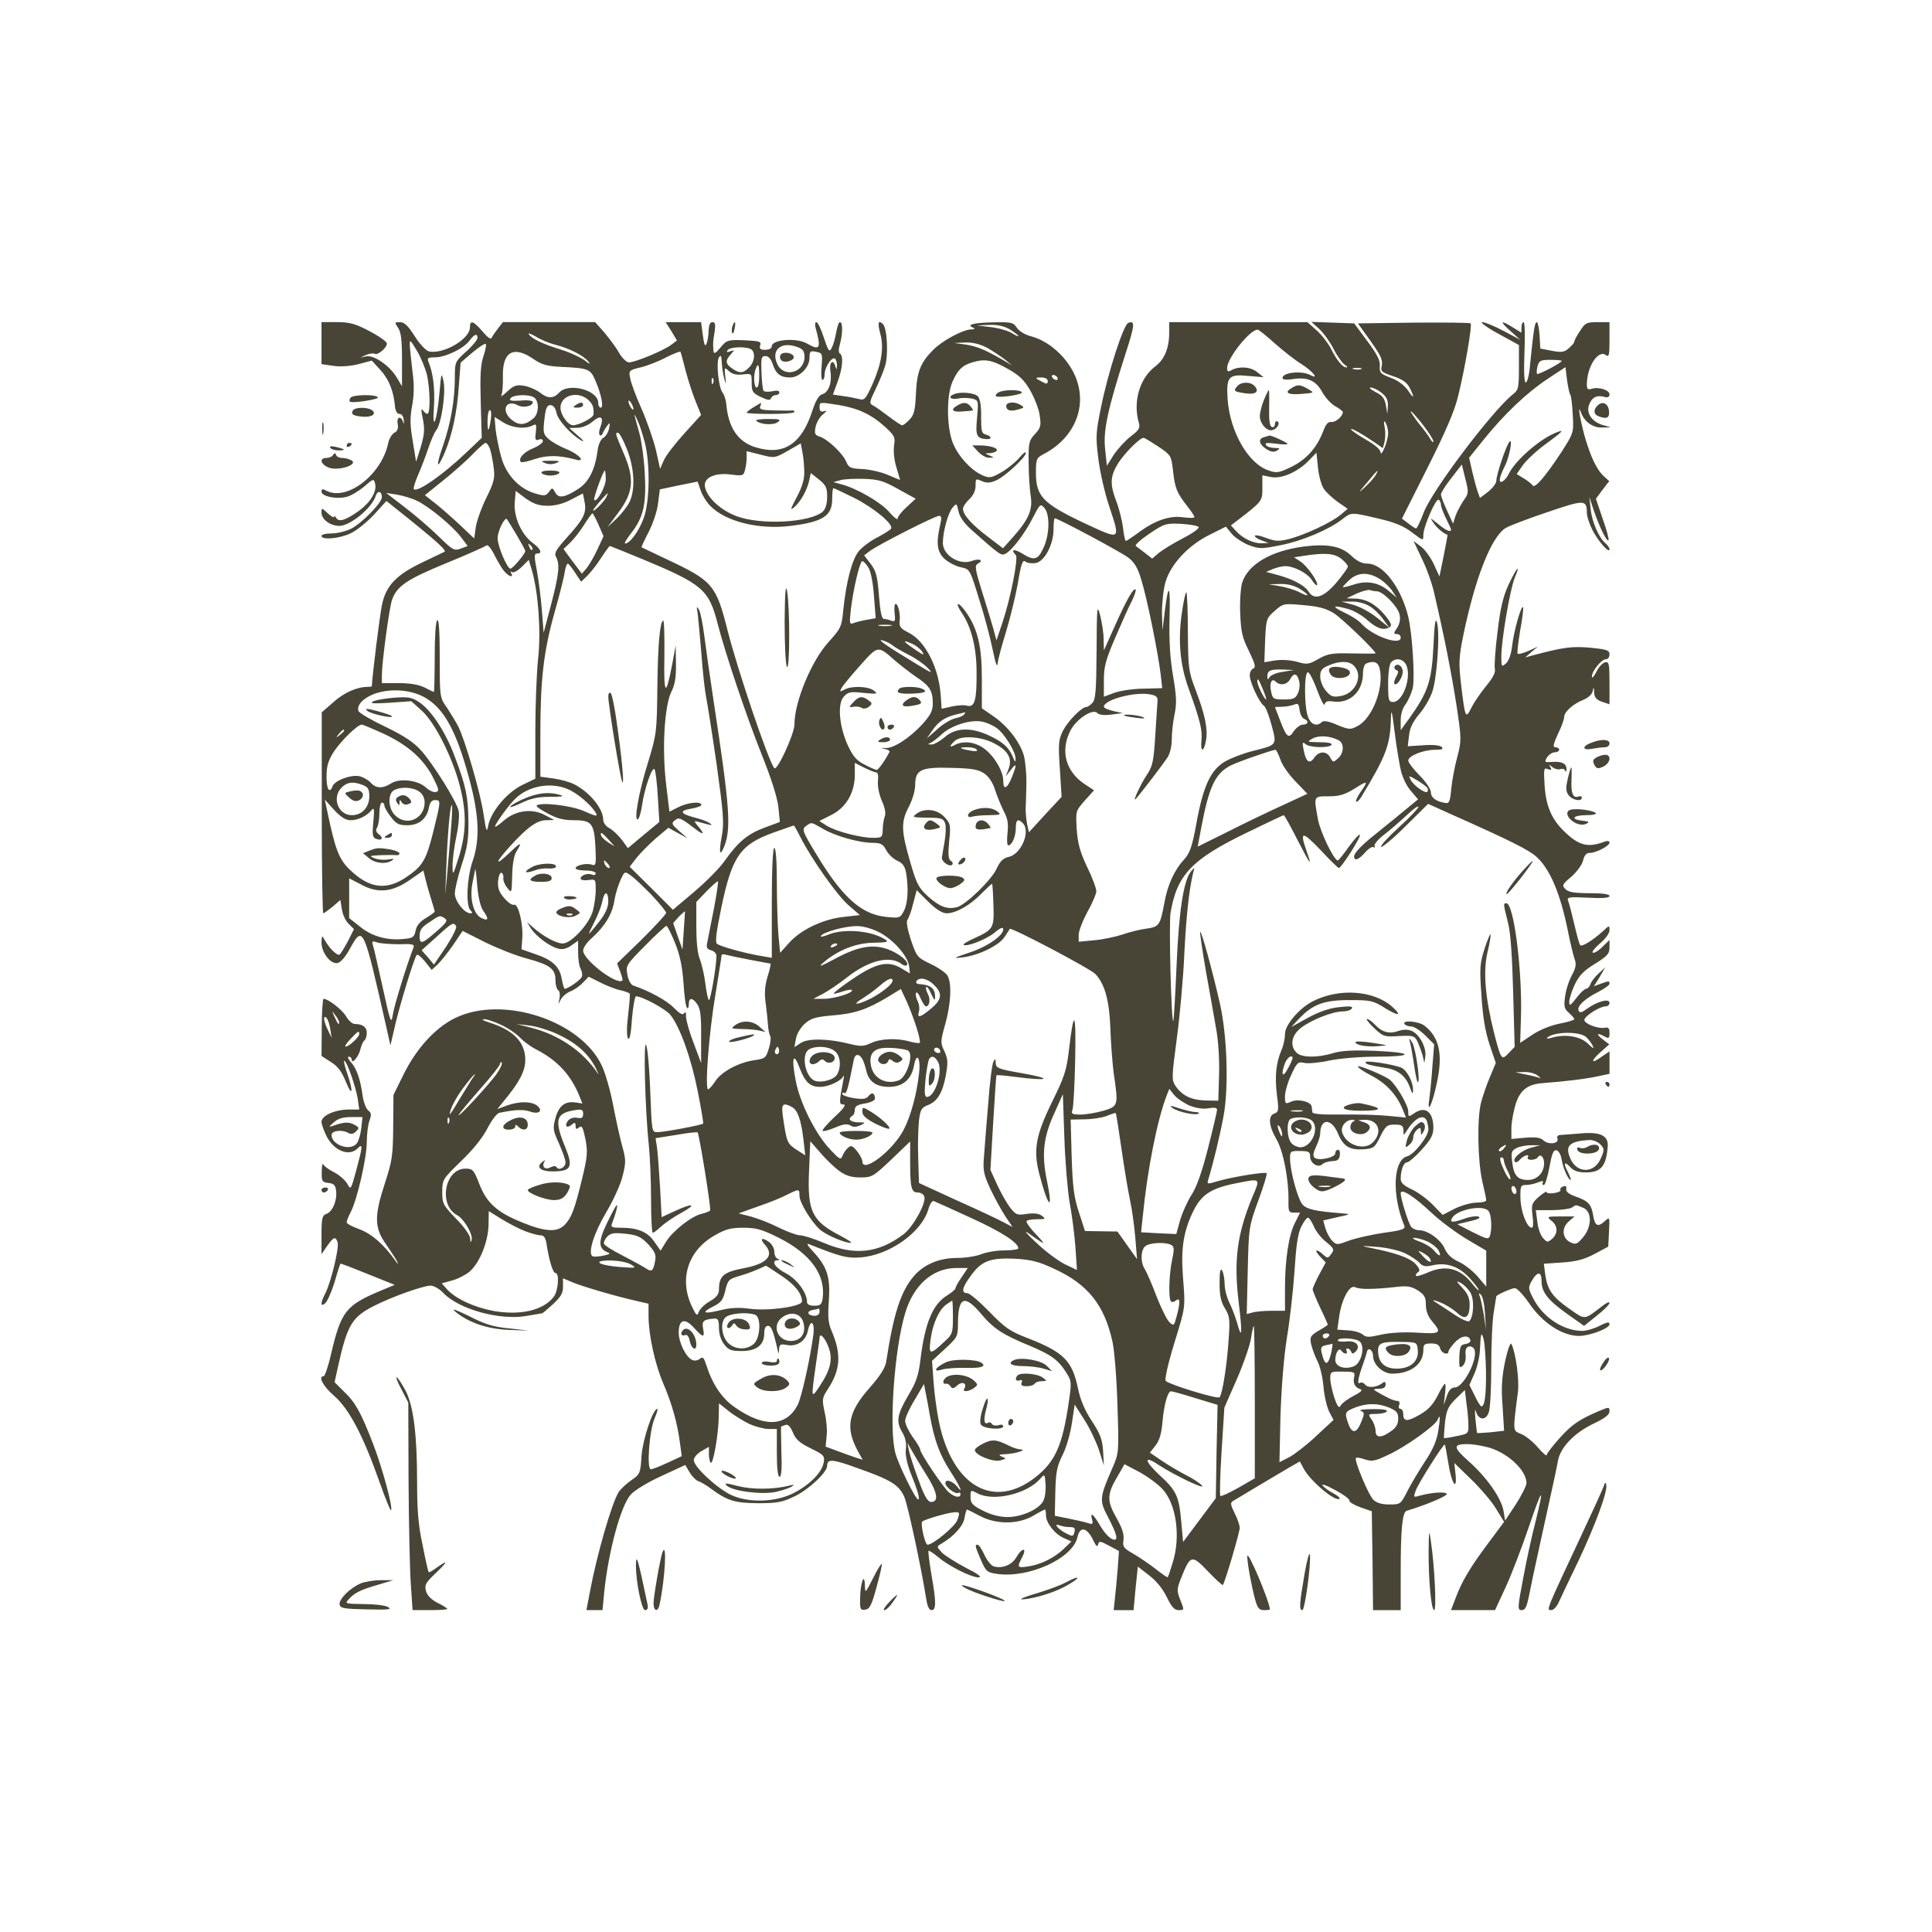 <?xml version="1.0" encoding="UTF-8" standalone="no"?>
<svg xmlns:inkscape="http://www.inkscape.org/namespaces/inkscape" xmlns:sodipodi="http://sodipodi.sourceforge.net/DTD/sodipodi-0.dtd" xmlns="http://www.w3.org/2000/svg" xmlns:svg="http://www.w3.org/2000/svg" version="1.0" width="767.999pt" height="767.999pt" viewBox="0 0 767.999 767.999" preserveAspectRatio="xMidYMid meet" id="svg110">
  <defs id="defs110"></defs>
  <g transform="matrix(0.1,0,0,-0.1,127.803,640.049)" fill="#484537" stroke="none" id="g110">
    <path d="m 0,5036 v -83 l 48,-7 c 28,-4 68,-1 99,7 l 53,14 34,-37 c 34,-37 53,-85 58,-145 2,-19 9,-30 18,-30 9,0 16,-10 17,-25 1,-14 0,-18 -3,-7 -8,27 -27,20 -21,-8 3,-18 -1,-29 -14,-35 -9,-6 -21,-24 -24,-42 -27,-126 -165,-231 -246,-188 -15,8 -19,7 -19,-4 0,-18 56,-31 98,-21 16,3 48,22 70,40 38,33 40,34 45,13 8,-31 -18,-74 -64,-108 -52,-37 -79,-46 -90,-29 -5,8 -9,10 -9,5 0,-5 -11,1 -25,14 -25,23 -25,23 -25,2 0,-26 35,-52 71,-52 43,0 129,71 144,118 7,24 25,21 25,-4 0,-22 -79,-103 -122,-125 -20,-10 -55,-19 -78,-19 -22,0 -40,-4 -40,-10 0,-17 72,-11 117,11 23,11 65,45 92,74 l 49,54 105,-84 c 101,-82 134,-113 126,-118 -2,-1 -42,-20 -88,-42 -103,-49 -144,-92 -160,-166 -9,-39 -39,-283 -41,-326 0,-2 -8,-3 -17,-3 -42,0 -94,-23 -136,-61 L 1,3569 v -400 c 0,-219 3,-399 6,-399 3,0 19,12 37,26 l 31,27 6,-37 c 3,-21 15,-47 27,-58 l 21,-21 -24,-48 c -14,-26 -29,-50 -33,-53 -10,-6 -42,26 -60,59 -10,18 -11,17 -12,-11 0,-40 35,-86 63,-82 13,2 32,24 52,61 50,90 53,82 141,-308 l 18,-80 21,90 c 20,82 70,247 83,269 3,5 17,-6 33,-25 l 27,-34 22,20 c 12,11 40,46 62,77 l 39,58 89,-45 c 49,-24 124,-54 167,-65 92,-25 113,-41 113,-86 0,-18 5,-36 11,-40 6,-3 8,-18 5,-33 -5,-24 -5,-25 5,-4 6,12 24,27 39,33 16,6 38,22 50,35 l 22,23 48,-24 c 26,-13 62,-27 79,-30 17,-4 33,-10 36,-13 2,-4 -1,-42 -6,-84 -6,-46 -6,-84 -1,-94 6,-10 12,14 16,76 4,50 12,91 16,91 25,0 119,-51 137,-74 38,-48 82,-170 108,-301 14,-70 24,-129 22,-131 -6,-6 -155,-34 -182,-34 -22,0 -22,2 -28,158 -3,86 -10,171 -16,187 -12,35 -5,-257 10,-395 5,-47 9,-145 9,-217 0,-73 3,-133 7,-133 4,0 18,11 33,25 14,13 50,38 80,54 65,36 47,41 -26,7 l -52,-24 -6,116 c -4,65 -9,135 -12,158 l -6,40 82,13 c 44,8 83,12 85,10 7,-8 54,-302 50,-310 -3,-4 -18,-10 -35,-14 -39,-9 -113,-67 -140,-110 l -22,-36 -24,34 c -26,40 -67,57 -132,57 -38,0 -43,2 -37,18 13,32 24,72 19,72 -3,0 -20,-32 -39,-71 -36,-75 -35,-102 3,-117 12,-4 7,-8 -18,-13 -19,-4 -38,-5 -43,-2 -19,12 6,92 54,173 28,47 58,112 66,146 14,55 13,66 -2,120 -9,32 -25,106 -36,163 -11,57 -31,127 -45,156 -85,180 -395,280 -582,189 -79,-38 -154,-121 -204,-221 l -42,-85 -1,-127 c -1,-114 -4,-135 -33,-224 -43,-131 -42,-177 4,-242 19,-28 40,-59 45,-70 6,-12 2,-10 -8,5 -46,65 -94,106 -142,124 -28,10 -51,22 -51,28 0,5 7,23 16,40 26,50 64,216 64,279 0,32 5,70 11,86 8,22 7,30 -5,39 -8,6 -18,31 -22,55 -9,68 -24,112 -47,137 -11,12 -15,22 -9,22 7,0 12,-5 12,-11 0,-22 29,12 35,42 4,16 11,31 16,34 5,4 9,17 9,30 0,23 -17,35 -48,35 -9,0 -25,14 -34,30 -15,26 -71,70 -90,70 -3,0 -7,-51 -7,-113 l -1,-114 37,-24 c 28,-17 44,-39 60,-79 27,-66 30,-37 4,37 -10,29 -14,50 -10,47 12,-7 45,-104 53,-151 l 6,-43 h -40 c -56,0 -110,-24 -110,-49 0,-10 10,-37 21,-59 31,-58 90,-80 123,-46 21,21 20,8 -6,-88 -21,-77 -22,-79 -35,-54 -8,14 -31,35 -52,46 -22,11 -41,25 -44,32 -3,7 -6,-6 -6,-29 -1,-38 1,-42 27,-45 21,-2 28,-9 30,-32 5,-37 -15,-84 -39,-91 -16,-6 -19,-17 -19,-83 v -77 l 22,32 c 26,37 34,40 42,15 7,-21 -26,-157 -48,-201 -21,-40 -21,-58 -1,-41 8,7 25,45 37,84 11,39 22,72 23,73 1,2 50,-17 109,-41 l 107,-43 -53,-22 C 97,1212 78,1189 38,1018 27,969 13,930 9,930 c -24,0 -3,-40 41,-78 59,-51 115,-157 180,-341 24,-68 45,-120 47,-114 6,17 -36,171 -72,264 -47,122 -70,165 -115,207 l -38,38 14,64 c 37,165 55,195 144,240 71,36 195,80 224,80 12,0 35,-13 50,-29 63,-66 228,-111 334,-91 31,5 57,10 59,10 2,0 21,16 43,36 31,29 40,43 40,70 v 33 l 38,-16 c 41,-17 167,-54 250,-73 l 52,-12 v -48 c 0,-75 25,-191 59,-270 34,-79 56,-158 66,-236 l 7,-52 -56,-26 c -30,-14 -60,-26 -67,-26 -17,0 -6,154 15,202 9,21 14,38 11,38 -18,0 -58,-122 -63,-187 -4,-69 -6,-73 -41,-97 -20,-14 -42,-35 -50,-47 -28,-46 -87,-251 -114,-396 L 1053,0 h 32 32 l 7,73 c 16,157 65,341 105,386 15,17 67,49 122,74 l 95,44 17,-29 c 9,-15 24,-31 34,-35 10,-3 32,-16 48,-28 69,-51 97,-59 190,-60 79,0 97,4 147,28 57,28 128,95 128,121 0,28 21,27 122,-10 130,-46 162,-65 184,-112 14,-31 67,-276 89,-414 4,-24 11,-38 20,-38 19,0 19,32 -1,144 -8,48 -13,90 -11,92 1,2 19,-9 38,-25 45,-38 133,-81 161,-81 15,1 -2,14 -52,39 -41,22 -84,49 -95,61 -20,22 -20,23 -1,34 49,29 86,69 92,102 3,19 8,34 10,34 1,0 24,-11 50,-25 65,-35 152,-35 213,0 23,14 45,25 47,25 2,0 4,-11 4,-24 0,-30 36,-75 72,-90 l 29,-13 -28,-27 c -36,-36 -91,-64 -142,-72 -46,-7 -47,-5 -26,36 21,40 0,40 -23,0 -18,-31 -57,-46 -90,-36 -11,4 -27,24 -37,46 -10,22 -22,40 -27,40 -12,0 -10,-6 13,-60 20,-46 24,-50 64,-56 126,-18 301,61 320,146 10,46 39,39 64,-15 11,-22 15,-25 18,-14 4,15 8,14 44,-5 l 39,-21 -5,-70 c -3,-38 -8,-91 -11,-117 l -5,-48 h 39 40 l 8,86 9,87 45,-35 c 28,-21 54,-53 70,-86 19,-39 30,-52 47,-52 23,0 23,0 7,40 -15,38 -15,43 6,95 34,84 40,86 104,19 30,-32 57,-56 59,-54 8,9 67,209 67,227 0,10 -9,37 -20,58 -16,32 -18,42 -8,48 33,20 187,112 225,134 l 42,24 15,-28 c 26,-50 128,-135 143,-120 3,3 -8,12 -24,21 -16,8 -36,22 -43,31 -8,9 14,2 48,-17 34,-18 60,-37 58,-43 -1,-5 18,-17 43,-26 l 46,-16 3,-196 2,-197 h 55 55 v 158 c 0,169 7,232 24,237 75,22 164,60 159,67 -5,10 -62,6 -111,-8 -21,-6 -22,-5 -12,22 11,30 111,187 115,182 2,-2 8,-34 14,-72 12,-80 36,-119 29,-46 l -5,45 67,-65 c 37,-36 82,-88 99,-117 l 32,-52 -61,-82 C 4566,170 4534,116 4509,50 L 4490,0 h 88 87 l 43,93 c 23,50 64,157 91,237 55,161 63,168 27,22 -14,-53 -36,-154 -49,-224 C 4754,7 4754,0 4771,0 c 14,0 20,13 29,57 6,32 25,121 42,198 61,276 66,301 73,338 9,53 64,111 141,148 45,21 64,36 64,49 0,18 -2,18 -38,3 -81,-34 -112,-55 -161,-110 -28,-31 -51,-61 -51,-67 0,-5 -16,9 -35,31 -19,22 -48,46 -66,53 -34,15 -34,4 -13,168 6,49 -9,157 -26,190 -4,8 -15,-23 -25,-69 -13,-64 -16,-103 -10,-179 l 6,-97 -53,-6 c -29,-2 -54,-4 -54,-3 -1,0 -4,26 -7,56 -3,30 -2,44 2,30 10,-35 39,-38 51,-4 6,15 10,97 10,183 0,86 4,183 10,216 5,33 10,61 10,62 0,6 61,33 74,33 8,0 33,-26 55,-58 54,-80 133,-132 200,-132 42,0 121,30 121,46 0,11 -8,10 -40,-6 -21,-11 -52,-20 -68,-20 -74,0 -154,52 -193,125 -22,42 -23,47 -9,72 23,41 40,41 40,0 0,-44 27,-77 108,-134 l 61,-43 50,40 c 28,22 51,45 51,51 0,6 -12,1 -27,-11 -76,-58 -68,-57 -130,-14 -69,48 -89,76 -98,135 l -6,46 74,5 c 56,4 86,12 128,34 l 54,29 3,60 c 3,57 3,59 -16,42 -28,-26 -40,-21 -47,22 -7,45 -20,58 -72,76 -25,9 -37,19 -35,29 2,11 -2,14 -13,10 -8,-3 -13,-10 -10,-14 3,-4 -9,-10 -25,-12 -17,-3 -30,-1 -30,4 0,4 -14,-4 -31,-19 -29,-26 -30,-31 -25,-75 4,-30 3,-48 -3,-48 -19,0 -44,64 -45,117 -1,48 1,53 21,53 12,0 33,4 48,10 17,7 24,7 20,0 -3,-6 -2,-10 4,-10 5,0 15,32 22,70 10,55 16,70 28,68 9,-2 18,-18 21,-38 6,-35 26,-80 36,-80 2,0 -3,14 -11,31 -20,37 -15,46 10,19 13,-14 31,-20 61,-20 61,0 81,25 87,104 3,43 -31,58 -108,51 -33,-3 -68,-5 -78,-6 -12,0 -17,-5 -14,-14 8,-20 -34,-27 -55,-8 -13,12 -31,14 -73,11 l -55,-5 v 46 c 1,25 9,68 18,96 18,54 49,76 107,80 82,6 175,17 218,27 l 47,10 v 45 44 l -31,-21 c -43,-31 -46,-19 -5,18 l 35,31 -26,20 c -28,22 -24,28 8,11 16,-9 19,-7 19,14 0,19 -4,24 -19,21 -26,-5 -81,16 -81,31 0,15 61,54 84,54 9,0 16,6 16,14 0,19 -48,6 -89,-23 -23,-17 -30,-18 -34,-7 -7,17 25,47 81,75 23,12 42,26 42,31 0,12 -2,12 -35,0 l -27,-10 23,37 22,38 -26,-24 c -15,-13 -29,-32 -33,-43 -3,-10 -11,-18 -17,-18 -7,-1 -24,-17 -39,-37 -24,-31 -28,-33 -28,-15 0,12 10,43 22,69 17,35 35,55 80,82 49,31 58,40 58,65 v 30 l -30,-29 c -16,-16 -33,-25 -37,-21 -4,3 10,20 30,37 21,18 37,39 37,52 0,20 -1,20 -27,-5 -38,-34 -82,-62 -89,-55 -4,3 -14,41 -24,84 -10,43 -21,85 -25,94 -5,13 5,15 80,11 59,-3 85,-1 85,7 0,7 -27,11 -79,11 -60,0 -84,4 -96,16 -15,15 -13,19 24,50 22,20 42,47 46,64 5,21 13,30 26,30 26,0 79,28 79,41 0,6 -7,8 -16,5 -66,-25 -100,-19 -155,31 -57,52 -81,104 -87,191 -4,67 -3,72 13,65 14,-5 16,-3 10,8 -8,12 -6,12 8,0 9,-7 23,-11 31,-8 8,3 17,1 20,-6 2,-7 5,-5 5,5 1,23 -17,32 -56,30 -31,-3 -33,-1 -21,18 7,11 21,20 30,20 10,0 18,5 18,10 0,6 -7,10 -15,10 -11,0 -9,11 10,53 14,28 25,59 25,68 0,20 36,52 77,68 19,8 34,22 36,34 4,18 5,18 6,-5 1,-19 8,-29 31,-37 l 30,-10 v 85 c 0,76 -2,85 -17,82 -10,-2 -26,-19 -35,-38 -10,-19 -18,-28 -18,-19 0,22 38,69 56,69 8,0 14,9 14,19 0,17 -10,20 -77,27 -74,6 -106,2 -233,-32 l -25,-7 25,22 25,21 -37,-17 c -21,-9 -40,-14 -43,-11 -3,2 2,44 10,93 9,48 14,90 11,92 -7,8 -37,-97 -43,-154 -4,-33 -13,-59 -24,-69 -18,-16 -19,-15 -19,27 0,65 35,268 53,312 26,61 8,42 -24,-26 -22,-48 -33,-93 -44,-188 -9,-68 -13,-134 -11,-145 4,-16 -6,-36 -34,-70 -22,-27 -49,-66 -59,-87 -23,-46 -25,-42 -41,93 -10,85 -9,106 9,196 47,227 112,393 169,426 15,9 89,37 166,63 147,50 156,50 156,-4 0,-13 10,-43 22,-67 22,-44 68,-96 68,-77 0,6 -7,16 -16,24 -26,21 -54,86 -59,136 l -5,48 18,-55 c 22,-64 51,-124 58,-117 3,2 -7,41 -23,85 l -27,80 26,35 27,35 -20,18 c -30,27 -55,80 -79,165 -18,68 -28,129 -13,89 13,-36 47,-60 82,-59 l 36,1 -32,9 c -43,13 -67,48 -54,81 11,29 30,39 60,31 14,-4 21,-1 21,10 0,17 -43,31 -71,22 -15,-5 -19,-1 -19,17 0,71 46,142 77,116 11,-8 13,3 13,61 v 71 h -47 c -44,0 -50,-3 -70,-35 -13,-19 -23,-38 -23,-43 0,-4 -10,-16 -22,-26 -18,-16 -29,-17 -67,-10 l -46,9 -3,53 c -2,28 -7,52 -11,52 -8,0 -13,-31 -27,-172 -3,-38 -11,-68 -17,-68 -6,0 -8,42 -5,120 3,66 1,120 -3,120 -5,0 -9,-9 -9,-21 v -21 l -34,21 c -50,31 -54,25 -10,-14 l 39,-35 -66,35 c -36,19 -74,35 -85,35 -10,0 18,-21 64,-46 l 82,-45 v -89 c 0,-81 -2,-90 -24,-107 -81,-64 -323,-384 -355,-471 -13,-34 -26,-62 -30,-62 -3,0 -17,9 -31,20 l -25,19 102,203 c 71,141 108,227 121,283 27,108 57,284 50,290 -3,3 -105,4 -227,3 l -221,-3 50,-70 c 40,-56 49,-75 45,-97 -6,-24 -2,-27 45,-43 36,-12 55,-25 65,-45 22,-43 18,-48 -7,-10 -15,20 -40,39 -68,49 -40,15 -45,20 -43,47 2,21 -11,47 -50,99 l -52,70 -85,3 -85,3 32,-29 c 17,-16 43,-52 57,-80 14,-28 34,-55 43,-61 10,-6 13,-11 7,-11 -15,0 -38,28 -62,76 -12,22 -37,55 -57,72 l -36,32 h -274 -275 v -37 c 0,-66 -18,-111 -57,-140 -61,-47 -88,-140 -64,-223 6,-21 1,-29 -32,-54 -22,-17 -52,-50 -68,-74 l -27,-43 -7,67 c -8,73 10,157 82,381 36,111 38,131 10,120 -19,-7 -80,-196 -108,-334 -21,-102 -22,-119 -11,-205 6,-51 25,-135 42,-186 47,-143 51,-140 -102,-69 -160,76 -188,105 -188,198 0,55 2,59 30,74 135,70 183,212 114,335 -36,64 -99,116 -161,133 -25,6 -50,21 -59,35 -14,21 -21,23 -100,21 -77,-2 -103,-10 -71,-22 6,-3 2,-6 -11,-6 -33,-1 -115,-45 -151,-82 -50,-50 -64,-86 -68,-173 -3,-65 -7,-84 -25,-103 -12,-13 -25,-23 -30,-23 -4,0 -28,16 -53,35 -25,19 -53,39 -63,44 -15,8 -14,14 10,63 14,29 31,70 38,92 14,44 9,151 -8,168 -19,19 -22,5 -11,-37 16,-55 5,-121 -30,-200 -27,-60 -33,-67 -53,-61 -13,3 -41,9 -64,12 l -41,6 18,49 c 20,53 25,104 10,114 -6,3 -6,18 0,38 11,40 12,87 0,87 -5,0 -11,-19 -15,-41 -4,-23 -12,-51 -18,-62 -9,-18 -13,-13 -31,41 -11,34 -24,62 -30,62 -5,0 -6,-10 -3,-22 23,-83 18,-93 -34,-63 -42,24 -140,16 -140,-11 0,-8 -10,-14 -26,-14 -20,0 -24,4 -20,18 5,15 -3,17 -63,20 -66,2 -70,1 -95,-29 -21,-25 -26,-27 -28,-12 -2,28 -2,36 5,76 4,28 2,37 -9,37 -9,0 -14,-11 -15,-32 0,-18 -4,-42 -8,-53 -6,-15 -10,-6 -15,33 l -7,52 h -70 -71 l 23,-36 22,-37 -24,-18 c -29,-22 -142,-69 -167,-69 -9,0 -27,17 -39,38 -11,20 -38,56 -58,80 l -37,42 H 905 721 l -20,-26 c -11,-14 -22,-30 -25,-37 -3,-7 -17,3 -36,26 -36,42 -50,47 -50,16 0,-47 -108,-109 -164,-95 -11,3 -37,30 -56,61 -26,41 -41,55 -58,55 -22,0 -22,-1 -8,-22 12,-17 16,-48 16,-128 v -105 l -21,35 c -27,46 -90,90 -121,84 l -23,-5 23,11 c 13,5 28,7 34,4 11,-7 48,24 48,41 0,7 -31,29 -69,49 -57,30 -79,36 -130,36 H 0 Z m 2738,54 c 17,-11 32,-22 32,-25 0,-3 -11,2 -25,11 -14,9 -51,20 -83,24 l -57,7 50,2 c 34,1 60,-5 83,-19 z m 1052,-55 c 34,-30 81,-67 106,-82 44,-28 73,-64 34,-43 -34,18 -110,10 -110,-12 0,-7 15,-8 38,-5 61,10 94,-4 120,-51 13,-23 37,-49 53,-57 16,-9 29,-19 29,-23 -1,-17 -28,-40 -45,-39 -14,2 -23,-9 -34,-39 -25,-64 -66,-110 -125,-139 -49,-24 -59,-26 -90,-15 -81,26 -154,152 -164,282 -6,92 3,102 83,94 l 60,-5 -24,19 c -25,22 -71,26 -102,10 -16,-9 -19,-7 -19,8 0,38 90,152 121,152 5,0 36,-25 69,-55 z m -2860,-5 c 57,-15 112,-43 131,-67 10,-12 5,-11 -15,5 -16,12 -57,31 -92,42 -72,22 -119,44 -130,62 -4,6 8,2 27,-9 19,-12 54,-27 79,-33 z m -310,27 c 0,-7 -20,-32 -45,-54 -44,-40 -45,-41 -45,-104 0,-87 -16,-180 -46,-267 -30,-85 -27,-106 5,-33 30,71 50,162 57,268 l 7,92 48,41 c 26,22 50,37 52,33 3,-5 -2,-27 -10,-51 -11,-33 -13,-78 -10,-183 l 4,-139 -61,-58 c -93,-89 -195,-160 -209,-146 -3,3 5,29 17,57 13,29 31,77 41,107 10,30 24,62 31,70 20,24 39,148 29,195 -8,37 -9,34 -16,-45 -10,-116 -30,-164 -22,-55 4,73 -3,131 -22,178 -6,14 -2,17 26,17 42,0 114,35 137,66 19,26 32,31 32,11 z M 420,4907 c 11,-54 13,-140 3,-150 -3,-4 -11,1 -18,10 -10,13 -10,6 -2,-33 8,-40 6,-60 -8,-109 l -19,-60 -13,80 c -11,63 -12,93 -3,141 8,43 9,84 2,135 -5,41 -10,88 -11,104 -1,28 1,27 29,-20 16,-27 34,-72 40,-98 z m 2226,111 c 23,-13 54,-34 70,-46 l 29,-24 -37,22 c -73,42 -104,54 -148,61 l -45,6 45,2 c 30,1 59,-7 86,-21 z m -752,2 c 20,-7 26,-17 26,-38 0,-63 -82,-85 -108,-29 -27,57 16,93 82,67 z m -190,-6 c 22,-9 20,-50 -4,-74 -24,-24 -38,-25 -68,-4 -26,18 -28,31 -5,56 16,18 16,18 -2,12 -13,-5 -16,-4 -11,4 8,13 64,16 90,6 z m -256,-89 c 10,-38 28,-93 40,-122 l 21,-52 -68,-75 c -37,-41 -74,-89 -81,-107 l -14,-32 -17,76 c -10,41 -36,115 -57,163 -22,49 -42,103 -45,121 -6,30 -5,32 41,43 26,6 72,24 102,40 30,15 56,25 57,22 2,-4 11,-38 21,-77 z m 540,19 c -3,-30 -1,-54 4,-54 4,0 8,10 8,23 0,27 28,70 41,62 5,-4 8,-16 8,-28 -1,-17 -2,-18 -6,-4 -9,33 -26,18 -20,-19 7,-44 -7,-84 -33,-91 -13,-4 -26,-25 -40,-69 -43,-130 -114,-175 -223,-142 -71,21 -110,78 -118,173 -2,17 -8,37 -15,45 -16,21 -26,122 -14,140 7,11 10,7 11,-20 1,-19 5,-48 10,-65 8,-27 8,-26 4,9 -4,37 -4,38 15,21 13,-12 30,-16 55,-13 35,4 35,4 35,-34 0,-34 4,-40 37,-56 27,-13 37,-14 40,-4 3,6 11,12 19,12 8,0 14,5 14,11 0,7 -11,8 -29,4 -16,-3 -31,-2 -34,2 -3,5 -7,38 -8,73 -2,57 -1,65 16,65 12,0 22,-12 29,-33 13,-39 31,-52 69,-52 37,0 77,40 77,78 0,26 3,29 26,24 25,-5 26,-7 22,-58 z m -1145,29 c 32,-22 53,-28 111,-31 108,-5 115,-8 135,-55 23,-53 34,-107 21,-107 -6,0 -10,9 -10,19 0,51 -118,82 -155,41 -23,-25 -46,-25 -78,1 -15,11 -43,23 -62,26 -30,5 -41,1 -67,-23 -17,-16 -28,-23 -23,-15 4,7 7,42 6,76 -2,98 43,123 122,68 z m 1882,-37 c 47,-26 67,-44 92,-87 17,-30 35,-75 38,-100 6,-41 4,-49 -19,-74 -24,-26 -26,-35 -25,-114 0,-47 4,-106 8,-131 9,-54 -7,-93 -68,-162 l -42,-47 -59,45 c -65,49 -100,88 -100,112 0,8 11,25 25,38 16,15 25,34 25,53 0,29 1,30 25,19 18,-8 32,-8 55,2 35,14 120,93 120,110 0,7 -12,-2 -26,-19 -14,-17 -46,-43 -70,-57 -40,-23 -48,-25 -74,-14 -51,21 -108,87 -125,143 -21,70 -19,182 4,232 21,46 38,63 78,75 50,15 77,10 138,-24 z m 2205,30 c 0,-8 -93,-56 -98,-52 -2,3 -2,17 2,31 6,22 12,25 51,25 25,0 45,-2 45,-4 z m -3190,-61 c 0,-25 -4,-45 -10,-45 -11,0 -14,49 -4,74 10,26 14,18 14,-29 z m 2393,28 c -7,-2 -21,-2 -30,0 -10,3 -4,5 12,5 17,0 24,-2 18,-5 z m 831,-101 c 4,-6 8,-43 10,-82 4,-71 3,-71 -46,-148 -64,-97 -105,-145 -114,-131 -3,6 -19,18 -35,28 l -28,17 25,36 c 15,20 55,58 90,83 67,49 76,59 47,48 -67,-24 -170,-114 -195,-169 -6,-12 -17,-25 -25,-28 -16,-6 -11,18 12,64 17,34 31,109 18,95 -13,-12 -53,-132 -53,-156 0,-10 -15,-29 -32,-43 l -33,-25 -8,22 c -5,12 -14,48 -22,80 l -13,58 58,72 c 81,101 173,188 255,242 l 70,46 6,-50 c 4,-27 9,-54 13,-59 z m -2039,68 c 3,-5 2,-10 -4,-10 -5,0 -13,5 -16,10 -3,6 -2,10 4,10 5,0 13,-4 16,-10 z m -1368,-22 c -3,-8 -6,-5 -6,6 -1,11 2,17 5,13 3,-3 4,-12 1,-19 z m 1330,8 c 0,-12 -5,-13 -21,-4 -31,16 -32,18 -4,18 15,0 25,-6 25,-14 z m 1327,-47 c 19,-15 26,-29 25,-52 l -2,-32 -6,35 c -5,27 -14,39 -41,52 -19,10 -28,18 -19,18 9,0 28,-9 43,-21 z M 848,4818 c 18,-18 15,-63 -5,-80 -32,-28 -58,-30 -86,-7 -45,35 -25,85 24,58 22,-11 59,-3 59,13 0,6 -20,9 -49,6 -39,-2 -47,0 -39,10 13,15 80,16 96,0 z m 210,-5 c 20,-17 26,-33 23,-61 -1,-12 -58,-42 -81,-42 -20,0 -50,41 -50,70 0,48 66,68 108,33 z m 182,-38 c 0,-5 -5,-3 -10,5 -5,8 -10,20 -10,25 0,6 5,3 10,-5 5,-8 10,-19 10,-25 z m 819,15 c 75,-13 127,-37 182,-87 37,-34 40,-40 35,-74 -3,-21 0,-57 9,-85 8,-27 15,-50 15,-51 0,-1 -21,8 -47,19 -27,12 -72,22 -102,24 -49,2 -55,5 -66,31 -14,32 -73,88 -105,98 -19,6 -21,12 -16,39 4,17 16,39 29,49 16,14 17,17 5,13 -13,-4 -18,0 -18,14 0,23 -3,23 79,10 z M 934,4760 c 5,-30 61,-90 101,-112 11,-5 4,4 -15,20 l -35,31 32,1 c 19,0 44,10 61,25 33,28 46,18 30,-24 -5,-13 -6,-27 -2,-30 4,-3 9,-1 11,5 2,6 10,20 17,30 13,17 14,16 9,-9 -3,-15 -13,-32 -23,-37 -10,-6 -20,-26 -23,-54 -10,-73 -35,-122 -75,-148 -55,-36 -80,-40 -93,-15 -11,20 -12,20 -25,2 -12,-16 -18,-17 -55,-6 -64,19 -116,75 -135,146 -9,33 -19,82 -22,109 l -4,49 35,-22 c 36,-22 86,-27 116,-12 15,8 16,5 13,-26 -4,-30 -2,-35 12,-30 9,4 16,1 16,-6 0,-7 -18,-20 -40,-29 -37,-15 -60,-42 -47,-54 2,-3 28,2 56,12 50,16 96,15 160,-2 44,-13 17,20 -35,41 -27,11 -59,29 -72,41 -20,18 -22,26 -16,77 5,45 10,57 24,57 11,0 20,-11 24,-30 z m -261,-27 c -8,-52 -13,-54 -13,-5 0,23 4,42 9,42 6,0 7,-17 4,-37 z m 3747,-87 c 0,-6 -6,-2 -12,9 -6,11 -26,38 -45,61 -18,23 -33,45 -33,49 0,5 20,-18 45,-49 25,-32 45,-63 45,-70 z m -3135,-4 c 22,-84 20,-240 -5,-303 -19,-51 -54,-99 -73,-99 -5,0 6,18 23,40 50,63 62,117 55,240 -3,58 -13,128 -21,157 -8,29 -17,60 -19,70 -3,10 2,3 10,-15 9,-18 22,-59 30,-90 z m 2955,37 c 0,-15 -7,-42 -15,-60 -8,-19 -14,-26 -15,-17 0,11 -22,30 -55,49 -30,17 -58,36 -62,42 -6,11 45,-18 99,-55 l 27,-19 7,26 c 3,14 4,40 0,58 -4,23 -3,28 4,17 5,-8 10,-27 10,-41 z m -3026,-64 c 30,-75 34,-159 11,-209 -9,-18 -32,-48 -52,-67 l -36,-34 43,58 c 60,80 65,134 21,236 -35,82 -34,81 -22,81 5,0 21,-29 35,-65 z m 2113,10 c 50,-34 51,-35 58,-97 8,-70 15,-86 56,-139 16,-20 29,-40 29,-44 0,-4 -19,-4 -43,-1 -54,8 -112,-11 -177,-59 -26,-19 -50,-35 -53,-35 -2,0 -8,24 -11,54 -4,30 -16,77 -27,105 -26,69 -24,99 9,152 27,41 85,99 100,99 4,0 30,-16 59,-35 z m -2658,-7 c 5,-13 11,-45 15,-73 6,-44 3,-59 -29,-124 -20,-41 -39,-94 -42,-118 l -6,-43 -56,53 c -31,29 -75,68 -98,86 l -42,33 72,58 c 40,32 92,78 117,104 24,25 48,46 52,46 5,0 12,-10 17,-22 z m 1250,-94 c 1,-28 -9,-61 -30,-100 -26,-49 -27,-55 -9,-39 26,23 51,69 59,107 l 6,28 33,-26 c 27,-22 32,-32 32,-68 0,-28 -6,-48 -17,-59 -50,-44 -247,-55 -344,-18 -61,23 -114,71 -124,113 -10,38 36,61 104,52 45,-6 49,-4 54,17 4,13 7,36 7,50 v 26 l 56,-14 c 54,-14 56,-14 107,15 l 52,30 7,-37 c 4,-20 7,-55 7,-77 z m 2065,-66 c 9,-14 35,-38 56,-53 l 39,-27 -28,-24 c -36,-30 -140,-79 -204,-96 -41,-10 -54,-10 -92,4 -25,10 -45,13 -45,8 0,-4 12,-13 28,-18 l 27,-10 -28,-1 c -33,-1 -75,19 -102,49 l -20,22 25,19 c 100,77 100,77 100,130 v 50 l 35,-7 c 42,-8 107,21 151,67 l 29,30 6,-58 c 3,-32 13,-70 23,-85 z m 556,-47 c -11,-17 -26,-44 -32,-61 l -10,-31 -24,52 c -13,28 -24,57 -24,64 0,7 19,37 42,66 l 41,53 14,-57 c 14,-54 13,-58 -7,-86 z m -3410,85 c 0,-30 -36,-94 -46,-83 -5,4 36,117 42,117 2,0 4,-15 4,-34 z m 3061,17 c -5,-10 -24,-31 -42,-48 -29,-27 -29,-25 7,17 42,51 50,58 35,31 z m -1898,-57 69,-38 -36,-33 c -20,-18 -36,-39 -36,-46 0,-7 -15,5 -34,27 -33,38 -131,95 -192,110 l -29,8 25,7 c 14,5 57,7 95,6 60,-2 79,-8 138,-41 z m -751,-63 c 60,-65 194,-99 323,-83 129,16 165,40 165,107 0,23 2,43 5,43 3,0 40,-18 83,-39 79,-40 157,-105 146,-122 -3,-5 -27,-20 -53,-34 -27,-13 -60,-38 -74,-54 -28,-33 -51,-121 -63,-236 -6,-66 -10,-73 -57,-125 -69,-75 -137,-239 -137,-329 0,-38 -69,-187 -80,-174 -23,27 -145,387 -186,548 -45,180 -60,197 -239,281 -55,26 -101,48 -103,49 -1,1 12,29 29,62 17,33 34,84 37,114 l 7,54 75,16 75,15 12,-34 c 6,-19 22,-45 35,-59 z m -642,-3 c 31,0 63,9 93,25 l 46,24 7,-35 c 8,-44 -4,-67 -72,-142 -44,-49 -50,-61 -41,-77 15,-28 11,-68 -21,-190 l -29,-110 -7,90 c -4,50 -13,120 -20,158 -11,56 -11,67 1,67 22,0 15,18 -17,42 -45,33 -76,103 -72,160 l 4,47 40,-30 c 32,-22 52,-29 88,-29 z m -519,19 c 49,-24 139,-99 173,-143 l 27,-36 -27,-10 c -26,-10 -32,-7 -88,48 -34,33 -94,85 -135,116 l -74,57 44,-7 c 24,-4 60,-15 80,-25 z m 750,13 c -10,-18 -51,-59 -51,-50 0,6 53,67 58,68 1,0 -2,-8 -7,-18 z m 3319,-28 c 0,-8 9,-32 20,-54 11,-22 20,-42 20,-45 0,-12 -21,-3 -52,23 -32,26 -33,26 -17,3 12,-19 45,-46 55,-46 1,0 -6,-37 -15,-83 l -17,-83 -23,50 c -13,27 -36,59 -52,70 l -28,21 33,-70 c 19,-38 41,-100 49,-137 39,-167 67,-309 88,-441 21,-140 21,-144 4,-210 -10,-37 -21,-94 -24,-127 -5,-53 -8,-60 -26,-56 -35,6 -55,21 -55,42 0,12 -20,42 -45,67 -25,25 -45,52 -45,59 0,19 60,43 107,43 27,0 34,3 26,11 -7,7 -35,10 -73,7 l -62,-4 5,42 c 3,30 15,55 40,85 20,23 43,62 52,88 19,52 32,235 19,278 -6,20 -10,-7 -14,-97 -7,-137 -21,-180 -95,-284 l -35,-48 v 40 c 0,24 8,49 20,64 10,14 23,43 28,64 9,44 -2,215 -18,283 -29,118 -101,211 -162,211 -22,0 -42,10 -65,32 -39,37 -93,48 -188,36 -130,-17 -221,-70 -245,-143 -6,-18 -10,-73 -8,-122 3,-75 8,-97 35,-151 24,-50 28,-65 17,-69 -8,-3 -14,-15 -14,-27 0,-27 37,-107 56,-121 8,-5 21,-41 31,-78 21,-80 23,-77 -76,-102 -36,-9 -86,-28 -110,-42 -56,-33 -86,-96 -113,-245 -17,-93 -26,-118 -48,-143 -40,-43 -67,-102 -80,-176 -16,-87 -21,-93 -71,-100 -24,-3 -66,-13 -94,-23 -27,-9 -77,-20 -112,-23 l -63,-6 v 28 c 0,15 16,56 35,91 19,34 35,71 35,82 0,11 -16,55 -37,97 -28,60 -37,93 -41,150 -4,72 -4,72 32,113 l 37,41 -38,25 c -75,50 -97,133 -56,212 23,46 90,90 107,70 7,-7 27,-10 56,-6 l 45,6 -37,8 c -21,5 -38,12 -38,17 0,28 123,61 185,49 25,-5 30,-10 28,-30 -1,-14 -5,-76 -9,-138 -6,-98 -11,-119 -32,-150 -26,-38 -61,-115 -45,-97 17,18 107,136 125,163 11,16 18,46 18,74 0,26 5,70 11,99 9,42 8,71 -6,153 -12,71 -16,139 -14,228 4,136 -4,148 -19,27 l -9,-74 -2,71 c 0,39 6,93 14,121 21,71 90,145 174,187 l 66,33 23,-28 c 12,-15 43,-35 67,-45 43,-16 51,-16 126,-1 84,16 192,61 246,103 38,29 34,29 145,3 65,-15 101,-30 133,-55 45,-34 45,-34 45,-10 0,33 50,147 61,140 5,-3 9,-12 9,-20 z m -1867,-99 c 116,-103 119,-105 137,-95 26,14 77,81 109,145 27,52 29,54 44,37 23,-25 22,-106 -3,-159 -22,-49 -37,-53 -86,-22 -32,19 -46,15 -24,-7 11,-11 -21,-173 -54,-271 l -23,-68 -12,45 c -7,25 -27,91 -45,148 -28,90 -30,104 -17,112 25,13 7,22 -23,11 -49,-19 -116,22 -116,71 0,45 21,121 39,141 15,18 16,17 23,-14 4,-22 22,-48 51,-74 z m -1482,20 20,-46 -24,-52 c -13,-29 -33,-62 -43,-75 l -19,-22 -37,49 -36,49 25,24 c 14,13 39,44 56,71 16,26 32,47 34,47 2,0 13,-20 24,-45 z m 1358,-2 c -17,-74 -12,-109 21,-137 17,-14 46,-28 64,-31 33,-7 34,-9 70,-126 21,-65 45,-156 54,-201 12,-58 18,-74 20,-53 2,17 17,72 33,124 16,52 37,138 47,192 12,75 19,95 29,88 6,-6 24,-9 40,-7 36,4 73,73 73,135 0,24 2,43 5,43 13,0 263,-134 292,-156 24,-18 38,-41 52,-89 22,-70 67,-291 77,-377 l 6,-53 -73,-2 c -41,0 -93,-8 -116,-16 l -43,-16 v 65 c 0,54 7,81 45,169 25,58 54,124 66,146 11,23 18,43 15,46 -8,8 -35,-39 -82,-144 l -44,-98 -1,45 c 0,25 -7,68 -14,95 -12,46 -13,35 -14,-142 -1,-160 -4,-194 -17,-207 -8,-9 -19,-16 -24,-16 -18,0 -72,-55 -92,-93 -18,-37 -20,-51 -13,-152 l 7,-112 -65,-70 -65,-71 -7,32 c -3,17 -6,43 -6,59 1,15 2,60 3,100 1,39 -4,91 -10,114 -16,55 -66,119 -122,157 l -45,31 v 120 c 0,128 -17,198 -65,265 -31,43 -44,37 -14,-7 37,-55 58,-137 58,-233 1,-112 -7,-142 -37,-135 -12,4 -41,2 -62,-3 l -40,-9 -3,46 c -6,114 -61,224 -129,257 -30,15 -37,24 -35,43 4,28 -5,71 -16,71 -4,0 -6,-16 -4,-37 4,-31 2,-35 -13,-30 -9,4 -22,7 -29,7 -9,0 -15,28 -20,92 -6,78 -11,98 -33,127 l -26,34 24,18 c 32,24 258,139 274,139 10,0 11,-9 4,-37 z M 775,4275 c 19,-32 35,-61 35,-65 0,-11 -50,-70 -59,-70 -13,0 -51,90 -51,121 0,28 28,85 37,76 2,-3 19,-30 38,-62 z m 2712,30 c 2,-6 -27,-26 -64,-45 -37,-19 -79,-45 -94,-57 l -27,-23 -28,22 c -16,12 -33,25 -37,28 -5,4 20,26 54,49 59,40 66,42 127,39 36,-2 67,-8 69,-13 z M 728,4128 c 17,-20 37,-25 26,-6 -4,6 -3,8 4,4 6,-3 23,6 38,21 l 28,28 13,-44 c 25,-88 36,-241 24,-349 -6,-57 -11,-187 -11,-290 v -187 l -52,-25 c -60,-29 -124,-105 -135,-160 -6,-31 -8,-27 -19,45 -12,84 -74,296 -101,349 -9,17 -29,50 -44,73 -29,41 -29,42 -29,198 0,102 -3,154 -10,150 -6,-4 -10,-63 -10,-146 0,-76 -2,-139 -3,-139 -2,0 -19,8 -38,18 -23,11 -57,17 -101,17 h -68 v 32 c 0,50 29,264 40,298 19,55 58,82 214,146 83,34 155,66 161,71 6,5 19,-10 33,-39 14,-27 31,-56 40,-65 z m 110,87 c -3,-3 -9,2 -12,12 -6,14 -5,15 5,6 7,-7 10,-15 7,-18 z m 435,-36 c 243,-101 267,-122 302,-259 31,-120 115,-369 174,-517 38,-94 62,-170 67,-209 l 6,-61 -62,-23 c -67,-25 -105,-57 -160,-135 -19,-27 -73,-81 -119,-120 l -84,-71 -86,86 -86,85 27,35 c 15,19 50,54 77,78 l 50,42 38,-21 38,-21 -33,29 c -30,26 -32,31 -18,42 17,14 23,11 81,-33 37,-29 40,-22 7,16 -13,16 -12,17 19,8 42,-12 48,-12 29,0 -8,6 -34,15 -58,21 -57,15 -61,27 -12,35 22,4 40,10 40,15 0,15 -54,10 -91,-9 l -36,-18 -13,108 c -17,141 -7,309 20,367 15,29 20,60 19,113 l -1,73 -13,-70 c -26,-139 -35,-131 -32,27 1,80 -1,144 -5,142 -13,-8 -21,-94 -23,-269 -2,-175 -3,-183 -37,-295 -37,-118 -58,-237 -40,-226 5,3 12,28 16,54 9,66 41,159 50,144 4,-6 10,-56 13,-110 l 6,-99 -63,-52 -62,-52 -24,33 c -14,18 -36,39 -49,46 -14,7 -25,22 -25,33 0,45 -54,111 -116,142 -17,9 -54,19 -82,23 l -52,7 v 169 c 0,219 13,330 57,486 20,70 38,142 40,160 3,17 8,32 12,32 3,0 16,-16 29,-36 l 24,-36 24,23 c 13,13 38,44 55,71 17,26 33,48 35,48 2,0 59,-23 127,-51 z m 2781,0 c 14,-11 26,-25 26,-31 0,-5 -21,-34 -46,-64 -51,-59 -89,-71 -111,-34 -16,24 -63,49 -123,65 l -45,12 28,12 c 16,6 37,11 48,11 34,0 87,-27 105,-54 9,-15 19,-24 21,-22 9,9 -39,77 -65,94 l -26,17 39,6 c 83,13 122,10 149,-12 z m -1881,-33 c 10,-14 19,-59 23,-113 l 7,-90 -34,-6 c -19,-3 -42,-9 -53,-13 -17,-7 -18,-3 -12,52 10,84 36,194 46,194 4,0 15,-11 23,-24 z m 2032,-46 c 18,-11 41,-33 51,-48 l 18,-27 -31,26 c -41,35 -90,43 -142,25 -23,-7 -41,-12 -41,-9 0,2 12,15 26,28 33,31 75,32 119,5 z m -317,-40 c 41,-25 42,-36 0,-14 -17,9 -52,20 -77,24 l -46,8 45,1 c 29,1 57,-6 78,-19 z m 307,-10 c 24,0 83,-60 90,-91 5,-20 1,-38 -9,-54 -15,-22 -15,-25 -1,-25 8,0 15,-6 15,-14 0,-34 -112,6 -156,55 -10,12 -41,32 -69,45 -53,25 -45,31 18,13 21,-6 56,-26 76,-45 38,-33 64,-41 88,-26 9,6 4,18 -18,45 -37,45 -76,67 -121,68 l -33,1 40,19 c 22,10 46,16 53,14 8,-3 20,-5 27,-5 z m -29,-59 c 17,-10 42,-34 55,-53 l 24,-33 -48,39 c -27,22 -69,45 -95,52 l -47,13 h 40 c 23,1 53,-7 71,-18 z m -142,-28 c 32,-20 166,-149 166,-160 0,-1 -42,-1 -92,0 -82,2 -98,-1 -135,-22 -39,-22 -45,-23 -86,-11 -27,7 -62,9 -87,5 l -42,-7 3,87 c 4,84 5,88 38,117 34,30 35,30 114,23 60,-5 90,-13 121,-32 z m -1761,-50 c -13,-2 -33,-2 -45,0 -13,2 -3,4 22,4 25,0 35,-2 23,-4 z m 7,-78 c 8,-7 38,-24 65,-38 28,-14 61,-37 75,-52 22,-23 17,-22 -40,13 -121,73 -166,104 -140,97 14,-4 32,-13 40,-20 z m 83,4 c 12,-6 28,-19 35,-29 9,-16 5,-14 -25,6 -55,37 -58,45 -10,23 z m -75,-63 c 21,-18 58,-47 84,-65 56,-37 68,-56 68,-107 0,-29 -9,-46 -42,-83 -50,-54 -114,-96 -146,-94 -20,1 -20,0 -2,-4 12,-2 20,-8 18,-11 -15,-30 -44,-72 -51,-72 -4,0 -26,9 -48,21 -32,16 -46,32 -67,77 -34,75 -42,165 -16,193 17,19 27,21 79,15 54,-5 58,-4 41,9 -23,18 -89,20 -118,4 -18,-10 -19,-9 -10,8 6,10 39,50 74,89 70,79 70,79 136,20 z m 2033,-17 c 24,-46 -11,-149 -51,-149 -18,0 -20,7 -20,73 0,43 5,78 12,85 19,19 46,14 59,-9 z m -207,-5 c 38,-38 8,-109 -51,-120 -32,-6 -40,-3 -60,20 -13,15 -23,40 -23,57 0,24 6,33 33,44 43,19 82,19 101,-1 z m 102,-10 c 19,-75 -28,-199 -88,-230 -28,-15 -34,-14 -81,5 -34,15 -54,18 -61,11 -18,-18 -41,-11 -53,17 -17,36 -18,186 -1,181 6,-2 23,-35 37,-74 14,-38 27,-62 29,-53 2,11 11,14 33,11 66,-10 119,39 119,112 0,19 6,37 13,39 29,12 47,6 53,-19 z m -384,-14 c -24,-3 -48,-13 -53,-21 -7,-12 -9,-11 -9,2 0,24 10,29 59,28 l 46,-2 z m 64,-36 c 4,-14 2,-36 -5,-50 -9,-20 -18,-24 -55,-24 -41,0 -45,2 -51,30 -8,35 2,57 18,41 17,-17 45,-13 57,9 15,27 28,25 36,-6 z m -143,-36 c 9,-21 14,-38 12,-38 -7,0 -35,58 -35,71 0,18 6,9 23,-33 z M 414,3626 c 73,-43 122,-132 171,-313 42,-152 46,-248 15,-338 -22,-65 -27,-174 -8,-193 9,-9 9,-12 0,-12 -24,0 -62,48 -62,79 0,16 12,67 27,113 22,67 28,100 27,173 -1,99 -10,141 -55,260 -36,96 -92,181 -139,213 -31,21 -43,23 -102,19 -37,-3 -76,-10 -85,-16 -13,-7 8,-8 68,-4 l 86,6 42,-38 c 52,-47 122,-186 151,-299 27,-106 26,-184 -4,-282 -23,-74 -25,-76 -25,-38 -1,23 6,76 15,119 9,42 13,89 9,103 -9,38 -100,184 -148,238 -29,33 -66,58 -142,95 -57,27 -105,55 -108,63 -9,24 22,55 71,71 64,20 142,13 196,-19 z m 3492,-83 c 20,-8 17,-23 -5,-23 -10,0 -26,-12 -36,-26 -20,-32 -29,-25 -55,44 l -20,52 28,1 c 15,0 36,4 47,8 17,7 20,4 23,-21 2,-16 10,-32 18,-35 z m 385,-207 c 6,-26 24,-63 40,-80 l 28,-33 -45,-37 c -25,-21 -78,-64 -119,-97 -77,-61 -103,-93 -85,-104 6,-3 22,8 36,24 14,17 31,28 36,24 6,-3 8,-1 4,5 -3,5 13,25 36,43 24,18 64,53 91,78 26,25 47,40 47,34 0,-6 -35,-43 -77,-81 -43,-39 -75,-74 -71,-78 4,-3 48,33 97,82 l 90,89 93,-42 c 236,-105 305,-140 336,-167 55,-48 97,-148 127,-298 9,-45 21,-95 26,-109 8,-21 6,-35 -12,-68 -12,-23 -24,-62 -26,-86 -5,-35 -2,-46 16,-61 11,-10 21,-21 21,-25 0,-3 -27,-12 -60,-18 -35,-7 -79,-25 -107,-44 l -48,-32 3,100 c 6,185 -28,455 -58,455 -13,0 -12,-3 6,-75 11,-41 17,-131 21,-278 l 6,-218 -24,-25 c -28,-30 -30,-27 -58,81 -35,140 -44,243 -26,320 9,37 14,69 12,71 -2,3 -13,-24 -24,-58 -18,-56 -20,-76 -12,-184 5,-85 15,-143 32,-195 l 25,-74 -23,-55 c -13,-30 -28,-75 -35,-100 -17,-62 -14,-233 4,-314 9,-37 16,-71 16,-77 0,-5 -17,-9 -38,-9 -21,0 -60,-11 -87,-24 l -48,-25 -42,43 c -23,23 -61,50 -84,60 -29,14 -41,25 -41,40 0,36 12,66 25,66 7,0 34,23 59,51 37,41 46,58 46,88 -1,63 -33,87 -78,55 -21,-14 -22,-14 -22,9 0,23 -47,104 -73,125 -21,17 -127,61 -127,53 0,-5 24,-21 53,-36 58,-30 99,-74 123,-130 l 15,-37 -73,7 c -40,4 -124,6 -185,5 -74,-1 -113,2 -114,9 -1,6 -2,16 -3,23 -2,19 -55,32 -82,19 -23,-10 -24,-9 -24,22 0,17 11,56 25,85 23,50 27,53 53,47 15,-3 60,1 100,10 41,8 121,15 180,15 154,0 158,16 6,23 -94,4 -140,1 -173,-9 -62,-19 -126,-18 -145,2 -28,27 -20,70 18,99 42,32 126,65 166,65 16,0 32,5 36,12 5,8 -8,10 -50,5 -39,-4 -78,-17 -124,-42 l -67,-37 30,32 c 55,58 99,75 201,75 85,0 94,-2 142,-32 54,-33 68,-31 30,4 -74,67 -212,77 -318,23 -54,-28 -110,-94 -110,-130 0,-17 -6,-46 -14,-64 -22,-52 -27,-105 -18,-178 8,-61 7,-68 -10,-74 -26,-8 -23,-49 8,-102 27,-46 49,-157 48,-244 -1,-44 1,-48 23,-48 h 23 l -20,-40 c -25,-48 -40,-147 -40,-262 v -88 h -52 c -29,0 -64,-3 -77,-7 l -23,-6 4,174 c 4,172 5,175 42,277 21,57 36,106 33,109 -7,6 -137,-15 -195,-32 -39,-12 -42,-12 -38,3 21,68 48,181 62,257 21,115 14,320 -15,448 -30,131 -73,288 -78,283 -2,-2 8,-71 22,-152 15,-82 33,-186 41,-231 9,-47 14,-125 12,-185 l -3,-103 -53,1 c -56,2 -92,20 -118,59 -15,23 -14,36 6,187 12,90 26,242 30,340 8,154 19,254 36,323 5,19 5,19 -10,1 -29,-36 -48,-158 -57,-375 -5,-118 -11,-217 -13,-219 -8,-7 -18,387 -11,429 25,151 84,213 300,318 80,39 148,71 150,71 3,0 27,-44 54,-97 53,-103 61,-113 36,-43 -27,77 -17,78 55,3 37,-40 71,-73 74,-73 10,0 87,121 84,131 -2,6 -21,-15 -43,-45 -22,-31 -42,-56 -45,-56 -15,0 -70,113 -79,164 -17,93 -18,91 42,91 43,0 64,6 106,32 52,33 54,31 18,-20 -10,-16 -17,-31 -14,-33 3,-3 12,5 20,18 98,162 115,206 118,308 1,47 4,39 15,-50 7,-58 19,-127 25,-154 z m -1736,225 c -3,-5 -19,-13 -36,-16 -17,-4 -50,-23 -72,-44 l -41,-36 23,33 c 24,35 50,52 96,63 17,4 31,7 33,8 2,1 1,-3 -3,-8 z m 127,-53 c 32,-22 78,-96 77,-124 0,-15 -2,-14 -10,6 -16,39 -40,61 -94,86 -73,35 -135,32 -178,-6 -19,-16 -43,-30 -53,-29 -14,0 -15,2 -4,6 8,3 29,19 47,36 36,33 112,58 158,49 17,-3 42,-14 57,-24 z M 253,3481 c 94,-45 155,-100 193,-176 21,-43 23,-50 8,-53 -8,-2 -26,6 -39,18 -32,30 -106,38 -139,16 -33,-21 -59,-20 -80,3 -10,11 -31,23 -46,26 -33,7 -98,-17 -106,-40 -12,-31 -24,-13 -24,38 0,41 6,63 28,98 29,44 95,109 112,109 5,0 47,-18 93,-39 z m -163,15 c 0,-2 -8,-10 -17,-17 -16,-13 -17,-12 -4,4 13,16 21,21 21,13 z m 3953,-38 c 23,-12 22,-51 -2,-72 -19,-17 -20,-17 -31,3 -14,27 -45,27 -64,-1 -19,-27 -33,-16 -42,32 -6,29 -4,33 7,23 16,-15 95,-17 104,-3 4,6 -14,10 -47,10 -51,1 -52,1 -28,15 25,13 68,11 103,-7 z m -1376,-9 c 60,-29 80,-61 65,-103 l -12,-31 20,25 c 24,31 25,23 4,-30 -19,-46 -34,-52 -34,-12 0,38 -39,102 -79,129 -36,25 -80,29 -112,13 -23,-13 -25,-7 -3,14 22,23 99,20 151,-5 z m -62,-29 c 4,-6 -6,-7 -27,-3 -44,8 -48,13 -10,13 17,0 34,-4 37,-10 z m 1206,-37 c 6,-21 33,-60 60,-88 l 48,-50 -97,-45 c -53,-24 -151,-71 -218,-105 l -121,-60 14,75 c 31,163 55,215 116,247 29,15 162,61 179,63 3,0 12,-17 19,-37 z m -1606,-53 c 7,0 9,-14 7,-34 -2,-20 4,-52 15,-78 13,-28 17,-51 12,-63 -4,-11 -8,-35 -8,-52 -1,-31 -3,-33 -39,-33 -50,0 -149,26 -185,49 l -28,18 48,24 c 59,30 93,89 93,160 v 47 l 37,-19 c 21,-10 42,-19 48,-19 z m 432,-6 c 17,-12 33,-38 41,-65 8,-24 23,-61 34,-83 16,-30 19,-49 15,-87 -3,-27 -2,-49 3,-49 15,0 30,36 30,69 0,33 8,39 28,19 32,-32 -7,-124 -57,-134 -21,-5 -33,-16 -47,-46 -20,-45 -123,-145 -159,-154 -38,-9 -68,2 -114,43 -37,34 -46,50 -71,138 -36,123 -37,159 -5,219 14,27 25,64 25,86 0,61 23,72 147,68 84,-2 106,-7 130,-24 z m 1759,-56 c 3,-5 3,-12 0,-15 -8,-8 -54,24 -66,47 -10,19 -10,19 25,-1 19,-12 38,-25 41,-31 z m -4232,12 c 21,-8 26,-16 26,-45 0,-43 -29,-75 -69,-75 -55,0 -81,70 -41,110 22,22 46,25 84,10 z m 814,-16 c 38,-15 96,-65 113,-96 8,-14 0,-13 -47,8 -52,23 -174,37 -189,22 -3,-3 17,-17 44,-31 36,-20 63,-27 104,-27 71,0 81,-12 86,-108 3,-67 2,-74 -14,-69 -20,8 -65,-2 -65,-14 0,-5 18,-9 40,-9 23,0 40,-5 40,-11 0,-6 -7,-9 -15,-5 -18,7 -45,-3 -45,-16 0,-6 14,-8 30,-6 30,4 30,4 30,-40 0,-25 -6,-63 -12,-85 -16,-52 -86,-127 -119,-127 -26,0 -79,29 -118,64 l -24,21 16,-26 c 21,-31 71,-69 106,-79 18,-5 34,-2 54,12 l 27,19 v -46 c 0,-25 4,-55 10,-65 5,-10 8,-25 5,-32 -5,-13 -55,-48 -68,-48 -3,0 -8,18 -12,39 -8,49 -37,76 -106,99 l -54,19 3,42 c 5,56 -16,141 -32,135 -8,-3 -25,9 -40,27 -21,24 -26,40 -24,68 2,20 8,34 13,32 6,-2 9,-11 8,-20 -2,-9 5,-27 15,-39 18,-24 18,-23 20,48 1,46 7,80 17,96 25,39 17,38 -27,-5 -61,-58 -60,-42 2,26 69,76 107,103 144,103 l 31,1 -38,20 c -51,27 -116,18 -163,-23 -19,-17 -34,-27 -34,-23 0,11 57,89 83,113 52,49 139,64 205,36 z m -590,-10 c 14,-9 22,-26 22,-43 0,-67 -74,-98 -120,-49 -25,27 -27,83 -2,97 26,15 75,13 100,-5 z M 115,3140 c 30,0 64,16 83,39 11,14 13,6 8,-46 -5,-50 -3,-62 11,-67 23,-9 31,3 11,18 -11,8 -14,17 -7,27 5,8 9,33 9,57 0,23 5,42 10,42 6,0 10,-5 10,-12 0,-6 11,-26 26,-45 21,-28 31,-33 65,-33 46,0 77,25 86,70 4,21 11,30 24,30 24,0 24,-1 -6,-123 -29,-116 -42,-139 -109,-184 -74,-50 -139,-45 -210,18 -50,43 -66,77 -92,193 l -21,98 37,-41 c 26,-28 46,-41 65,-41 z m 400,-32 c -4,-51 -11,-131 -15,-178 l -8,-85 4,105 c 5,134 15,250 22,250 3,0 1,-42 -3,-92 z m 1478,-2 c 49,-29 145,-56 199,-56 31,0 40,-5 53,-29 8,-16 28,-35 44,-42 22,-10 30,-22 35,-49 10,-61 7,-120 -9,-151 -15,-28 -17,-29 -73,-23 -98,11 -173,79 -277,252 -54,89 -56,96 -39,109 23,16 18,17 67,-11 z m -89,-34 c 44,-86 145,-230 191,-270 l 45,-39 -61,-7 c -82,-8 -170,-49 -218,-101 l -38,-42 -7,75 c -3,41 -6,135 -6,209 0,82 -4,133 -10,133 -6,0 -10,-80 -10,-219 v -218 l -52,9 c -61,11 -148,35 -165,46 -9,5 -5,41 16,143 43,206 75,252 208,300 43,15 79,28 80,28 2,1 14,-21 27,-47 z m -763,-9 24,-27 -24,15 c -14,9 -27,21 -29,27 -6,19 3,14 29,-15 z m -1,-98 c 7,-9 8,-15 2,-15 -5,0 -12,7 -16,15 -3,8 -4,15 -2,15 2,0 9,-7 16,-15 z M 643,2780 c 23,-33 21,-42 -7,-29 -32,15 -48,77 -36,139 5,25 10,50 11,55 1,6 5,-24 8,-65 4,-46 13,-85 24,-100 z m -208,49 c 8,-26 15,-49 15,-52 0,-3 -16,-14 -35,-26 -24,-14 -37,-30 -41,-50 -5,-26 -11,-30 -48,-33 -65,-7 -127,11 -173,49 l -43,34 v 79 79 l 48,-25 c 66,-36 125,-30 195,20 l 52,36 8,-33 c 4,-17 14,-53 22,-78 z m 878,13 c 31,-33 57,-65 57,-70 0,-6 -44,-53 -97,-106 l -98,-95 12,-32 c 7,-18 11,-34 9,-36 -21,-21 -156,82 -156,119 0,11 16,34 35,50 51,46 82,97 89,148 4,25 15,61 24,81 17,37 17,37 42,19 14,-10 51,-45 83,-78 z m 247,-53 c -11,-57 -23,-117 -26,-132 -5,-23 -3,-29 15,-34 11,-3 21,-13 21,-22 0,-41 -24,-180 -30,-176 -4,3 -10,32 -14,65 -4,33 -14,76 -21,95 -10,22 -15,69 -15,132 v 98 l 41,43 c 23,23 43,41 45,39 2,-2 -5,-50 -16,-108 z m 1111,14 c 3,-93 1,-97 -80,-134 -24,-11 -42,-22 -39,-24 10,-10 86,19 121,46 26,22 37,26 37,15 0,-25 -65,-70 -137,-93 -63,-21 -64,-23 -23,-18 64,8 145,48 166,82 10,15 19,29 20,31 5,8 322,-159 341,-180 37,-40 55,-105 59,-218 2,-58 8,-136 13,-175 19,-129 19,-132 -41,-150 -28,-8 -69,-15 -91,-15 -33,0 -38,3 -32,18 4,9 9,100 11,202 4,193 -5,205 -25,35 -9,-78 -18,-106 -67,-205 -65,-133 -75,-191 -51,-285 35,-135 57,-156 31,-29 -22,105 -15,173 29,269 l 34,76 6,-173 c 3,-95 13,-211 21,-258 9,-47 19,-126 23,-177 l 6,-91 -50,24 c -27,14 -78,52 -113,86 -36,33 -50,50 -31,37 70,-50 75,-51 32,-6 -25,26 -42,50 -38,54 4,4 24,7 43,7 33,0 34,1 17,14 -12,9 -32,11 -60,7 -38,-6 -43,-4 -67,27 -14,19 -37,60 -51,91 l -26,57 11,187 c 6,103 12,188 13,189 1,2 34,-1 72,-6 140,-18 157,-8 26,15 -93,16 -101,20 -101,43 -1,15 -2,15 -9,2 -5,-8 -15,-85 -21,-170 -7,-85 -15,-181 -17,-213 -4,-49 0,-67 26,-123 17,-36 44,-85 59,-108 l 29,-43 -36,19 c -20,11 -103,50 -186,87 l -150,69 -3,98 c -2,55 0,122 3,149 5,44 10,52 34,62 39,14 60,49 73,120 9,50 8,64 -6,95 -16,33 -16,39 4,109 22,80 26,159 9,190 -5,11 -35,32 -66,47 -55,26 -57,29 -80,96 -14,43 -19,73 -14,80 5,6 16,35 23,65 l 14,53 46,-46 c 32,-31 56,-46 73,-46 37,0 94,32 139,79 22,22 41,40 42,38 1,-1 4,-39 5,-84 z m -1531,14 c 0,-23 -11,-48 -36,-80 -20,-26 -38,-47 -40,-47 -2,0 8,21 21,46 13,25 27,61 31,80 8,44 24,44 24,1 z m 300,-116 -5,-75 -19,53 -18,52 22,25 c 13,13 24,23 25,21 0,-1 -2,-35 -5,-76 z m -950,49 c 12,-8 8,-16 -25,-45 -65,-58 -75,-61 -75,-25 0,23 8,35 38,54 43,29 42,29 62,16 z m 45,-31 c 4,-6 -14,-42 -40,-82 l -48,-71 -24,29 -25,28 59,53 c 62,57 68,60 78,43 z m 870,-66 c 20,-49 29,-94 34,-160 3,-50 9,-95 14,-99 4,-4 7,2 7,14 0,28 15,28 34,0 12,-17 16,-48 15,-128 v -105 l -30,80 c -17,44 -30,91 -30,105 1,16 -2,21 -7,13 -6,-9 -17,-3 -41,21 -28,29 -97,67 -162,89 -9,3 -20,22 -23,43 -7,36 -5,39 71,116 42,43 81,78 84,78 4,0 19,-30 34,-67 z m 811,42 c 57,-29 115,-95 120,-136 l 3,-28 -35,21 c -53,31 -100,20 -194,-44 -43,-29 -76,-55 -74,-57 1,-2 17,2 35,8 18,6 34,9 37,6 10,-10 -69,-35 -110,-35 h -43 l 40,21 c 22,12 65,41 95,65 87,68 172,88 218,51 7,-5 15,-7 19,-3 11,11 -28,45 -73,62 -61,23 -121,13 -213,-37 -59,-31 -69,-35 -46,-15 58,50 130,78 200,79 52,1 61,3 47,12 -53,36 -166,46 -228,20 -19,-8 -32,-10 -29,-5 9,15 95,39 141,39 24,1 60,-9 90,-24 z M 308,2647 c 56,2 63,0 57,-15 -25,-64 -75,-225 -81,-262 -7,-43 -9,-39 -40,102 -18,81 -35,157 -39,169 -6,19 -4,20 17,13 12,-4 52,-7 86,-7 z m 1742,-1 c 0,-2 -7,-7 -16,-10 -8,-3 -12,-2 -9,4 6,10 25,14 25,6 z m -346,-61 c 43,-8 79,-15 81,-15 2,0 -3,-24 -12,-52 -11,-38 -13,-68 -7,-108 4,-30 8,-69 9,-86 1,-17 5,-36 9,-42 3,-6 1,-29 -6,-50 -11,-37 -15,-40 -58,-46 -62,-9 -131,-46 -155,-84 -11,-17 -24,-31 -28,-32 -14,0 3,224 29,378 13,79 24,148 24,153 0,6 8,8 18,4 11,-3 54,-12 96,-20 z m 566,-83 c 0,-14 -43,-48 -87,-71 -55,-27 -78,-27 -33,0 19,12 50,34 68,50 33,29 52,36 52,21 z m 165,-17 c 35,-34 31,-58 -12,-94 -43,-36 -57,-39 -48,-11 3,10 1,29 -5,40 -6,12 -9,26 -7,33 3,7 11,-3 18,-20 8,-18 17,-33 22,-33 14,0 19,28 7,50 -6,12 -9,24 -6,27 3,3 12,-9 20,-28 11,-24 15,-28 15,-14 1,37 -17,51 -67,54 -7,1 -10,6 -7,11 11,18 45,11 70,-15 z m -70,-168 c 10,-31 16,-59 13,-62 -2,-2 -20,0 -39,5 -50,15 -117,12 -155,-6 -28,-13 -40,-14 -81,-4 -85,22 -168,24 -197,5 l -26,-17 6,33 c 3,20 19,45 35,60 25,22 43,27 110,33 88,7 136,23 218,72 l 54,33 22,-47 c 12,-26 30,-73 40,-105 z M 70,2336 c 0,-12 -5,-7 -19,24 -11,24 -11,24 3,6 9,-11 16,-24 16,-30 z m -35,-26 5,-35 -14,30 c -18,35 -21,64 -6,49 5,-5 12,-25 15,-44 z m 680,16 c 28,-13 61,-36 75,-51 14,-15 43,-36 65,-47 81,-42 134,-98 168,-179 l 14,-35 -27,4 c -42,6 -66,-12 -80,-62 -11,-41 -10,-49 14,-101 14,-32 26,-65 26,-75 0,-20 -26,-34 -35,-20 -4,7 -13,6 -25,0 -21,-11 -36,2 -24,23 5,8 2,7 -9,-2 -27,-21 -4,-39 50,-37 67,2 74,19 40,101 -42,103 -35,130 37,142 31,5 36,3 36,-14 0,-16 -5,-19 -23,-16 -14,3 -29,-2 -37,-11 -16,-21 -5,-33 15,-16 12,10 15,9 15,-5 0,-14 3,-15 14,-6 11,9 15,1 25,-46 10,-51 8,-70 -13,-158 -30,-123 -42,-154 -68,-182 -30,-32 -77,-30 -170,8 -100,40 -142,78 -171,154 -21,54 -26,60 -53,60 -84,2 -111,-144 -35,-185 27,-14 63,-76 58,-97 -4,-14 -5,-13 -6,4 0,13 -25,48 -56,79 -52,54 -55,60 -55,107 0,48 2,51 74,121 47,45 86,93 105,130 17,33 38,61 48,63 65,13 95,14 122,5 37,-13 54,4 26,25 -24,16 -69,16 -118,-1 l -38,-14 26,32 c 62,75 85,119 85,163 0,71 -46,118 -143,149 -23,7 -33,13 -22,13 11,1 43,-10 70,-23 z m 220,-35 c 76,-35 123,-76 153,-132 12,-24 17,-35 10,-25 -58,87 -154,153 -264,181 l -59,15 50,-6 c 28,-3 77,-18 110,-33 z m -785,-1 c 0,-12 -41,-50 -54,-50 -5,0 3,14 19,30 31,33 35,35 35,20 z m 4876,-11 c 8,-7 20,-22 26,-33 8,-17 4,-15 -19,7 -31,29 -91,38 -144,22 -13,-4 -21,-4 -17,0 23,24 126,27 154,4 z m -3210,-66 c -10,-10 -19,5 -10,18 6,11 8,11 12,0 2,-7 1,-15 -2,-18 z m 222,11 c 24,-16 30,-61 12,-94 -11,-21 -60,-35 -88,-26 -39,13 -57,106 -24,125 26,15 75,13 100,-5 z m 294,0 c 23,-15 -5,-105 -37,-118 -51,-19 -101,7 -111,59 -7,39 5,61 39,68 24,6 95,-1 109,-9 z m 128,-4 c 0,-5 -7,-7 -15,-4 -8,4 -12,10 -9,15 6,11 24,2 24,-11 z m -309,-31 c 4,-8 10,-26 14,-42 9,-45 39,-67 90,-67 55,0 90,29 100,84 11,58 28,31 20,-33 -9,-81 -33,-168 -60,-220 -42,-83 -165,-178 -165,-127 0,7 -9,25 -21,40 -17,22 -24,25 -36,14 -8,-7 -18,-21 -22,-32 -7,-17 -11,-15 -47,23 -59,61 -122,186 -139,276 -18,92 -9,117 16,49 22,-56 41,-74 81,-74 33,0 83,23 92,42 3,7 4,0 0,-17 -17,-89 -17,-95 1,-95 12,0 0,-17 -36,-50 -29,-27 -50,-52 -47,-55 3,-3 25,3 49,13 33,14 48,16 61,9 11,-8 23,-7 40,0 22,11 22,12 -9,12 -32,1 -43,14 -23,26 6,3 10,14 10,24 0,14 10,20 40,25 23,4 40,12 40,19 0,22 -12,28 -25,11 -9,-12 -21,-14 -58,-9 -26,4 -47,12 -47,17 0,5 4,7 9,3 8,-4 15,21 37,133 5,25 22,25 35,1 z m 300,-10 c 20,-38 -12,-139 -44,-139 -10,0 -11,16 -6,70 4,38 11,74 14,80 10,16 23,12 36,-11 z m 1409,14 c -1,-5 -9,-24 -20,-43 -20,-37 -27,-20 -10,24 9,24 31,37 30,19 z M 697,2133 c -28,-41 -163,-187 -151,-163 4,7 43,54 86,103 43,48 78,93 78,99 0,6 3,8 6,5 4,-4 -5,-24 -19,-44 z m 4139,-9 c 10,-8 13,-13 7,-9 -7,3 -32,10 -55,14 l -43,9 36,1 c 19,1 44,-6 55,-15 z M 596,2108 c -8,-13 -31,-50 -51,-83 -19,-33 -35,-57 -35,-53 0,19 25,67 58,110 36,48 59,68 28,26 z m 2856,-103 c 27,-10 54,-14 75,-10 22,4 33,2 33,-6 0,-6 -16,-75 -36,-153 -24,-95 -46,-156 -66,-186 -16,-25 -36,-70 -45,-100 l -15,-55 -70,3 -70,4 7,66 c 18,183 57,379 94,476 l 11,28 20,-25 c 11,-13 39,-32 62,-42 z m -1582,-5 c 23,-12 37,-53 46,-131 l 7,-61 -36,23 c -36,24 -38,29 -53,132 -7,50 0,56 36,37 z m 2028,-17 c -10,-2 -28,-2 -40,0 -13,2 -5,4 17,4 22,1 32,-1 23,-4 z m -718,-149 c 11,-76 26,-168 34,-204 8,-36 17,-103 21,-150 l 7,-85 -39,55 -39,55 -64,1 -65,1 -24,74 c -20,60 -25,101 -29,222 l -4,147 53,1 c 30,0 70,6 89,13 19,8 36,13 37,12 2,-1 12,-65 23,-142 z m -3022,81 c -3,-25 -11,-52 -18,-60 -26,-32 -100,-6 -100,34 0,18 45,22 68,7 9,-5 20,-3 29,7 14,13 13,16 -7,27 -22,12 -43,10 -85,-5 -17,-6 -17,-4 4,14 16,15 37,21 68,21 h 46 z m 349,23 c -3,-8 -6,-5 -6,6 -1,11 2,17 5,13 3,-3 4,-12 1,-19 z m 3424,12 c 41,-23 9,-110 -40,-110 -11,0 -27,7 -35,16 -19,19 -21,90 -3,97 21,9 58,7 78,-3 z m 463,-6 c 3,-9 6,-24 6,-33 0,-28 -57,-100 -84,-107 -56,-14 -62,-154 -12,-275 6,-14 -6,-19 -81,-29 -48,-7 -110,-21 -138,-31 -48,-18 -50,-18 -67,-1 -10,10 -22,32 -27,49 l -9,32 56,13 c 53,11 54,13 22,15 -112,9 -142,16 -160,35 -19,21 -50,134 -50,185 0,27 3,29 40,28 34,0 40,-3 40,-22 0,-27 32,-47 49,-30 6,6 23,11 39,12 20,0 28,6 30,23 2,12 -1,22 -7,22 -6,0 -11,-6 -11,-14 0,-17 -68,-32 -83,-17 -7,7 -4,21 7,44 9,19 16,42 16,50 0,62 44,64 70,3 22,-53 47,-68 103,-64 39,3 44,6 66,51 21,42 27,47 57,47 28,0 34,-4 35,-22 0,-22 1,-22 12,-4 33,53 69,71 81,40 z m -291,-1 c -7,-2 -13,-13 -13,-24 0,-24 44,-36 65,-19 21,17 14,33 -16,41 -22,7 -22,7 7,8 55,2 74,-49 33,-90 -35,-35 -109,-9 -122,42 -6,23 17,49 41,48 11,0 12,-2 5,-6 z m -284,-53 c 0,-10 -3,-8 -9,5 -12,27 -12,43 0,25 5,-8 9,-22 9,-30 z m 1265,-39 c 16,-17 16,-22 2,-54 -25,-62 -96,-63 -122,-1 -22,51 -3,68 77,73 14,0 34,-8 43,-18 z M 2059,1745 c 26,-18 47,-25 83,-25 46,0 51,3 123,71 l 75,72 v -86 c 0,-99 5,-117 31,-117 11,0 22,-7 25,-15 10,-24 -43,-120 -81,-150 -100,-76 -195,-87 -316,-36 -40,17 -84,31 -97,31 -12,0 -50,14 -83,30 -33,17 -82,36 -110,44 l -51,13 78,28 c 44,15 96,36 116,47 47,23 48,23 48,-5 0,-26 45,-101 81,-134 23,-21 99,-54 123,-53 6,1 -11,12 -39,27 -115,59 -134,97 -127,258 l 5,119 41,-47 c 22,-26 56,-58 75,-72 z m 2641,90 c -7,-9 -15,-13 -19,-10 -3,3 1,10 9,15 21,14 24,12 10,-5 z m 108,3 c -38,-10 -76,-43 -64,-56 4,-4 13,0 19,8 14,17 42,26 32,10 -3,-5 3,-10 14,-10 11,0 23,5 26,10 10,16 25,1 25,-23 0,-39 -28,-67 -64,-67 -42,0 -57,18 -63,73 -5,38 -2,44 18,54 13,7 40,11 59,11 h 35 z m -108,-50 c 0,-7 7,-26 15,-42 9,-16 13,-31 11,-33 -5,-5 -21,23 -36,61 -6,17 -6,26 0,26 6,0 10,-6 10,-12 z M 3699,1639 c -60,-147 -73,-250 -53,-416 15,-123 13,-153 -6,-82 -7,24 -21,61 -31,81 -10,20 -19,54 -19,75 0,21 -5,45 -10,53 -7,11 -10,-4 -10,-50 0,-49 5,-74 21,-100 19,-31 21,-44 15,-124 -7,-106 -25,-217 -36,-230 -8,-8 -196,49 -214,65 -5,5 8,65 33,147 47,153 45,141 35,272 -8,109 3,178 42,257 31,63 69,89 161,108 111,22 106,25 72,-56 z m 1051,25 c 0,-8 -4,-12 -10,-9 -5,3 -10,13 -10,21 0,8 5,12 10,9 6,-3 10,-13 10,-21 z m -336,-86 c 33,-31 95,-77 138,-103 l 78,-46 v -71 -72 l -34,40 c -19,22 -53,49 -76,59 -28,13 -45,29 -55,52 -15,35 -67,73 -101,73 -12,0 -26,6 -32,13 -11,13 -42,112 -42,134 0,22 53,-12 124,-79 z m -1834,-18 c 121,-55 190,-99 190,-122 0,-4 -25,-8 -55,-8 -31,0 -72,-7 -92,-15 -19,-8 -63,-15 -96,-15 -72,0 -133,-26 -173,-73 -52,-62 -80,-149 -109,-338 -4,-26 -23,-56 -65,-104 -86,-97 -98,-158 -50,-249 l 21,-38 -23,7 c -13,4 -46,16 -73,26 l -51,19 4,42 c 3,23 -1,66 -8,95 -11,52 -10,56 13,92 50,76 54,138 16,228 -15,34 -17,59 -12,126 6,93 -7,133 -66,196 -19,20 -24,30 -14,26 123,-49 151,-57 204,-53 115,8 243,98 271,190 6,22 16,37 22,34 6,-2 72,-32 146,-66 z m 2434,40 c 37,-14 37,-76 0,-119 -22,-26 -28,-29 -49,-19 -33,15 -37,57 -7,83 l 23,20 h -56 c -54,0 -55,-1 -36,-17 26,-20 27,-50 3,-72 -18,-15 -20,-15 -37,4 -9,10 -20,40 -22,65 l -6,45 h 64 c 35,0 71,5 79,10 18,12 14,12 44,0 z m -376,-12 c 13,-13 16,-75 6,-102 -5,-13 -15,-10 -67,16 l -62,32 50,12 c 32,7 45,14 35,18 -9,4 -36,0 -60,-9 -45,-16 -57,-14 -45,5 20,32 119,52 143,28 z M 808,1507 c 23,-9 51,-17 62,-17 14,0 21,-9 25,-37 10,-64 25,-113 35,-113 17,0 11,-74 -8,-96 -42,-53 -132,-73 -237,-55 -76,14 -148,47 -184,84 l -23,26 40,11 c 23,6 54,22 70,35 40,34 74,117 76,185 l 1,56 50,-31 c 28,-17 69,-39 93,-48 z m 3136,20 c 7,-19 29,-47 49,-63 32,-26 34,-31 21,-48 -13,-18 -15,-18 -32,-3 -28,26 -38,20 -13,-7 l 23,-24 -26,-48 c -14,-27 -26,-53 -26,-59 0,-5 14,-39 30,-73 17,-35 30,-65 30,-67 0,-2 -16,-13 -36,-24 -33,-20 -36,-25 -30,-54 4,-17 15,-48 25,-67 10,-19 21,-65 24,-102 3,-37 14,-82 23,-100 l 17,-32 -69,-64 c -37,-35 -86,-73 -107,-84 l -39,-20 4,184 c 4,114 13,232 26,313 12,72 25,191 30,265 6,96 13,146 26,173 10,20 22,37 27,37 5,0 15,-15 23,-33 z m -2126,-47 c 127,-64 187,-148 174,-242 -4,-23 -9,-28 -33,-28 -19,0 -29,5 -29,15 0,37 -40,91 -84,114 -43,22 -61,50 -33,52 10,0 10,2 0,6 -7,2 -13,15 -13,28 0,13 -10,31 -22,39 -28,20 -37,12 -15,-12 38,-42 8,-75 -81,-92 -84,-16 -102,-31 -102,-86 0,-18 -10,-31 -36,-46 -20,-11 -39,-30 -44,-42 -7,-19 -10,-16 -29,24 -50,108 -13,220 91,279 43,25 64,31 114,31 52,0 74,-6 142,-40 z m -519,-26 c 27,-30 32,-41 27,-67 -8,-41 -13,-44 -39,-27 -12,8 -53,30 -91,50 -38,19 -71,40 -73,46 -2,7 4,19 13,29 14,14 28,16 73,11 47,-5 61,-12 90,-42 z m 3096,12 c 18,-8 38,-24 45,-35 14,-27 3,-27 -18,-1 -10,12 -35,27 -57,35 -22,8 -32,14 -22,15 10,0 33,-6 52,-14 z m -1016,-15 c 11,-7 11,-18 2,-60 -12,-57 -15,-154 -4,-164 3,-4 12,-2 20,4 17,14 17,-9 2,-64 -10,-37 -11,-38 -28,-23 -10,9 -33,56 -52,104 -18,48 -39,96 -46,107 -19,28 -17,82 5,94 21,13 82,14 101,2 z m 927,-32 c 23,-11 49,-28 58,-38 14,-15 24,-17 54,-10 55,12 104,-5 146,-51 20,-22 36,-43 36,-48 0,-4 -12,8 -26,26 -50,63 -107,76 -181,42 -24,-10 -43,-15 -43,-10 0,5 5,12 11,15 7,5 2,16 -12,31 -22,24 -79,44 -174,63 -48,10 -47,10 20,5 39,-3 88,-14 111,-25 z m 99,-20 c 14,-22 -3,-18 -26,7 -23,25 -23,26 -2,15 12,-6 25,-16 28,-22 z m -1493,-42 c 134,-61 200,-144 232,-289 8,-35 17,-148 20,-253 6,-189 6,-190 -20,-250 -52,-119 -53,-129 -16,-198 32,-62 39,-87 24,-87 -15,0 -39,24 -61,63 -25,41 -36,48 -28,17 5,-18 2,-20 -16,-14 -12,4 -47,12 -77,18 l -55,11 2,95 c 2,80 7,103 29,147 15,29 31,86 37,127 l 11,73 37,-58 c 21,-32 47,-86 59,-121 l 20,-63 -3,57 c -3,46 -11,68 -45,120 -28,42 -46,85 -55,130 -23,109 -56,143 -197,198 -75,29 -93,42 -156,107 -39,40 -78,73 -87,73 -25,0 -21,22 14,69 42,59 77,72 174,68 66,-4 95,-11 157,-40 z m -1682,17 c 24,-14 21,-15 -44,-10 -87,7 -114,26 -35,26 30,-1 65,-7 79,-16 z m 597,-44 c 55,-36 83,-72 83,-103 0,-20 -134,-39 -207,-29 -43,6 -78,4 -114,-5 -68,-17 -83,-12 -34,13 33,16 41,26 50,64 10,42 14,46 55,58 37,11 64,21 106,41 1,1 28,-17 61,-39 z m 718,-6 c -14,-20 -25,-40 -25,-45 0,-4 -15,-17 -33,-28 -57,-35 -88,-108 -106,-254 -7,-61 -17,-91 -46,-139 -47,-80 -52,-108 -27,-150 13,-22 18,-44 15,-68 -3,-22 4,-55 17,-90 30,-74 40,-110 32,-110 -11,0 -79,139 -91,185 -26,98 -4,413 39,555 33,112 109,179 202,180 h 47 z m 2021,-60 c 17,-25 15,-97 -3,-115 -5,-5 -34,8 -64,29 -31,20 -65,43 -75,49 -11,7 -1,6 21,-3 22,-8 52,-27 68,-41 33,-32 51,-21 51,32 0,25 -8,44 -29,66 -25,27 -26,30 -7,20 12,-6 29,-23 38,-37 z m -401,13 c 22,0 67,3 100,7 51,6 65,4 93,-13 26,-17 32,-27 32,-57 0,-24 8,-46 25,-66 40,-47 34,-51 -61,-45 -54,3 -106,0 -142,-8 -48,-11 -59,-11 -72,0 -9,8 -35,16 -59,17 l -43,3 7,49 c 9,69 41,130 63,120 9,-5 35,-8 57,-7 z m 460,-98 4,-64 -8,55 c -5,30 -12,64 -16,75 -6,16 -5,17 4,9 7,-7 14,-40 16,-75 z m -2115,-15 c 0,-61 -2,-68 -32,-95 -59,-56 -65,-55 -57,5 8,64 34,121 63,141 11,8 22,15 23,15 2,0 3,-30 3,-66 z m 111,15 c 50,-60 87,-84 194,-128 86,-36 115,-57 147,-109 20,-32 20,-38 8,-119 -25,-169 -53,-232 -131,-294 -166,-131 -330,-38 -384,217 -9,43 -19,116 -22,162 l -6,83 52,48 c 48,44 51,50 51,97 0,109 25,121 91,43 z m -641,6 c 0,-8 -9,-15 -19,-15 -29,0 -35,18 -9,23 13,2 24,5 26,6 1,0 2,-6 2,-14 z m -256,-11 c 24,-9 21,-89 -4,-114 -25,-25 -71,-26 -99,-2 -29,23 -38,83 -16,105 17,17 87,23 119,11 z m 190,-26 c 15,-44 -6,-78 -48,-78 -55,0 -78,64 -33,95 33,23 70,15 81,-17 z m -334,-27 c 0,-24 8,-48 21,-65 17,-22 28,-26 70,-26 58,0 89,24 89,70 0,20 5,30 15,30 13,0 21,-20 38,-95 4,-18 5,-18 6,2 1,19 5,22 31,17 39,-8 75,16 83,55 11,52 29,37 22,-16 -14,-102 -47,-247 -62,-277 -45,-87 -133,-91 -248,-11 -53,36 -90,91 -115,168 -10,31 -14,36 -26,26 -7,-6 -21,-9 -29,-5 -25,9 -55,69 -55,109 0,53 24,60 61,19 36,-40 43,-40 36,-3 -6,30 1,37 46,40 13,1 17,-7 17,-38 z M 3710,827 V 524 l -66,-38 c -36,-20 -68,-35 -71,-32 -3,3 -1,83 5,178 l 11,173 50,114 c 27,62 52,135 56,162 4,27 9,49 11,49 2,0 4,-136 4,-303 z m 295,263 c -3,-5 -10,-10 -16,-10 -5,0 -9,5 -9,10 0,6 7,10 16,10 8,0 12,-4 9,-10 z m 624,-140 c 1,-94 -5,-140 -18,-140 -4,0 -16,19 -27,43 l -21,42 20,45 c 11,25 21,68 22,95 3,68 6,75 15,40 4,-16 8,-73 9,-125 z m -2615,99 c 20,-49 11,-92 -34,-159 -34,-51 -34,-50 -15,85 8,55 15,103 15,108 0,21 20,2 34,-34 z m 2553,24 c 2,-6 -6,-13 -19,-15 -20,-3 -23,-9 -25,-51 -1,-42 0,-47 13,-36 9,7 14,25 12,43 -2,22 2,31 13,34 9,2 19,-4 22,-12 15,-38 -44,-151 -78,-151 -14,0 -24,-11 -32,-35 l -12,-35 5,43 c 3,23 3,42 0,42 -3,0 -17,-22 -30,-49 -19,-36 -38,-56 -72,-75 -49,-28 -64,-27 -64,5 0,10 -5,19 -11,19 -6,0 -9,7 -5,15 3,8 1,16 -4,16 -20,3 -26,5 -65,26 -38,21 -39,22 -12,23 18,0 27,5 27,16 0,12 -4,14 -12,7 -23,-18 -57,-21 -69,-7 -6,8 -16,11 -22,7 -11,-7 -6,22 14,77 6,19 14,41 15,48 5,19 24,5 24,-17 0,-35 39,-71 76,-71 74,0 124,38 124,94 0,22 4,26 31,26 22,0 32,-5 36,-20 5,-19 33,-29 33,-11 0,4 11,20 25,35 25,27 55,32 62,9 z m -438,-7 c 20,-24 3,-86 -26,-97 -36,-14 -73,-1 -73,25 0,29 15,52 24,37 4,-6 12,-11 17,-11 6,0 7,5 4,10 -3,6 -2,10 4,10 5,0 11,-6 14,-12 3,-10 7,-10 17,-1 23,22 3,46 -35,41 -19,-2 -35,0 -35,4 0,14 77,9 89,-6 z m 229,-33 c 4,-44 -29,-73 -84,-73 -49,0 -74,25 -74,72 0,31 16,36 100,34 54,-1 55,-2 58,-33 z m -343,-5 c -13,-58 -26,-60 -39,-6 -5,22 -2,27 16,31 13,2 24,5 26,6 2,0 0,-14 -3,-31 z m 90,-101 c -6,-25 3,-42 25,-49 10,-3 1,-12 -27,-26 -23,-12 -46,-29 -51,-38 -7,-13 -13,-7 -26,31 -9,27 -16,61 -16,76 0,27 2,28 50,27 46,0 49,-2 45,-21 z M 2419,770 c 18,-97 38,-152 82,-220 37,-57 53,-94 26,-59 -18,22 -47,32 -47,14 0,-16 40,-46 52,-39 4,3 8,0 8,-5 0,-16 -22,-13 -46,7 -22,19 -114,155 -114,170 0,5 -13,28 -30,50 -16,23 -30,52 -30,64 0,12 17,50 38,84 l 37,63 6,-32 c 4,-18 12,-61 18,-97 z m 1054,73 89,-27 -4,-185 -3,-186 -65,-87 -65,-87 -7,77 c -9,104 -19,127 -86,188 -62,58 -65,82 -4,41 63,-41 188,-101 172,-82 -7,9 -36,28 -64,42 -27,14 -71,40 -96,57 l -47,32 22,28 c 16,20 24,47 28,94 6,69 21,122 34,122 5,0 48,-12 96,-27 z M 4559,738 c 1,-36 0,-37 -46,-46 -26,-6 -49,-9 -51,-8 -1,2 1,30 4,62 6,50 13,64 43,94 l 36,35 6,-50 c 4,-27 8,-67 8,-87 z m -2858,2 c 24,-11 59,-20 77,-20 h 32 v -95 c 0,-62 4,-95 11,-95 7,0 10,32 7,100 -1,55 -2,100 -1,100 1,0 8,3 17,6 10,4 19,-5 30,-30 11,-28 28,-42 71,-63 53,-26 56,-30 51,-58 -8,-40 -59,-90 -124,-122 -70,-34 -174,-37 -242,-6 -55,25 -150,112 -150,139 0,11 13,26 30,36 l 30,17 v -28 c 0,-15 3,-31 7,-35 10,-9 31,113 32,182 l 1,54 39,-31 c 21,-17 59,-40 82,-51 z m 2543,65 c 30,-13 36,-20 36,-44 0,-21 -8,-36 -29,-50 -39,-28 -61,-27 -61,2 0,12 -7,33 -16,45 -15,21 -14,22 20,22 19,0 38,5 41,10 4,6 -17,10 -57,9 -35,0 -56,-3 -47,-7 15,-6 16,-10 2,-44 -19,-48 -38,-48 -53,-2 -14,40 -11,44 33,61 45,16 88,16 131,-2 z m 195,-94 c -6,-38 -22,-75 -53,-121 -24,-37 -56,-90 -70,-118 -26,-51 -27,-52 -71,-52 -30,0 -51,6 -64,19 -20,20 -77,158 -69,166 3,3 19,0 36,-6 28,-9 40,-7 94,19 68,31 186,116 195,139 10,26 11,8 2,-46 z M 2400,545 c 49,-76 56,-115 23,-115 -13,0 -27,23 -50,88 -18,48 -35,101 -38,117 l -6,30 17,-30 c 9,-16 33,-57 54,-90 z m 2230,104 c 79,-18 160,-91 160,-144 0,-10 -19,-48 -42,-84 l -43,-65 -6,37 c -8,51 -67,135 -138,198 -63,56 -65,69 -6,69 17,0 50,-5 75,-11 z M 3344,480 c 55,-61 72,-190 39,-293 -9,-29 -17,-54 -19,-56 -2,-2 -22,12 -46,31 -24,19 -64,46 -89,61 -41,23 -45,29 -41,56 3,22 -5,47 -27,86 -39,68 -39,94 0,161 l 31,54 59,-31 c 33,-18 75,-49 93,-69 z m -473,-42 c -13,-34 -84,-68 -144,-68 -31,0 -65,9 -97,25 -43,22 -50,30 -50,55 0,28 0,29 28,14 63,-33 194,-3 248,57 19,21 19,21 22,-18 2,-22 -1,-51 -7,-65 z m -343,-79 c -9,-26 -97,-99 -119,-99 -10,0 -29,84 -21,92 10,9 103,36 129,37 20,1 21,-1 11,-30 z m 447,-29 c 18,0 22,-4 18,-20 -5,-18 -7,-18 -33,-5 -33,17 -53,42 -26,32 10,-4 28,-7 41,-7 z" id="path1"></path>
    <path d="m 3640,4865 c -16,-19 -14,-21 32,-28 41,-6 57,6 38,28 -16,19 -54,19 -70,0 z" id="path2"></path>
    <path d="m 3858,4859 c -32,-18 -19,-28 30,-25 61,5 61,4 32,21 -30,17 -39,18 -62,4 z" id="path3"></path>
    <path d="m 3746,4810 c -9,-22 -16,-51 -16,-64 0,-27 24,-56 44,-56 20,0 40,27 26,35 -5,3 -10,-1 -10,-10 0,-9 -6,-15 -12,-12 -9,3 -12,26 -11,76 1,39 0,71 -1,71 -2,0 -11,-18 -20,-40 z" id="path4"></path>
    <path d="m 3748,4663 c -26,-6 -22,-28 7,-47 19,-12 30,-14 43,-7 14,9 13,10 -10,11 -15,0 -30,5 -34,12 -5,8 5,9 39,5 26,-4 47,-4 47,-1 0,5 -66,35 -72,33 -2,-1 -11,-3 -20,-6 z" id="path5"></path>
    <path d="m 1825,4990 c -4,-7 -3,-16 3,-22 13,-13 54,0 49,15 -5,16 -43,21 -52,7 z" id="path6"></path>
    <path d="m 1718,4782 c -16,-10 -28,-19 -28,-22 0,-3 43,-5 95,-5 52,0 95,3 95,8 0,4 -3,6 -7,6 -5,-1 -37,-1 -72,0 -52,1 -62,4 -57,16 3,8 4,15 3,14 -1,0 -14,-8 -29,-17 z" id="path7"></path>
    <path d="m 1728,4728 c 15,-15 67,-19 85,-6 15,11 10,13 -37,13 -30,0 -52,-3 -48,-7 z" id="path8"></path>
    <path d="m 2690,4840 c -8,-5 -12,-11 -9,-14 9,-9 109,6 103,15 -7,12 -75,11 -94,-1 z" id="path9"></path>
    <path d="m 2513,4833 c -25,-10 -12,-22 17,-17 16,4 41,3 56,0 26,-7 26,-7 20,-76 -7,-71 -2,-82 36,-85 24,-2 23,11 -1,18 -17,4 -19,14 -19,70 1,41 -4,72 -12,81 -12,15 -70,21 -97,9 z" id="path10"></path>
    <path d="m 2528,4789 c -30,-17 -20,-28 20,-24 20,1 39,3 41,4 2,1 -2,8 -9,16 -14,17 -28,18 -52,4 z" id="path11"></path>
    <path d="m 2722,4783 c 4,-17 22,-19 58,-7 13,4 13,6 0,14 -26,17 -62,12 -58,-7 z" id="path12"></path>
    <path d="m 2610,4605 c 13,-14 33,-25 44,-24 21,0 21,1 1,9 -19,8 -19,9 2,9 12,1 24,5 27,10 7,10 -27,21 -68,21 h -29 z" id="path13"></path>
    <path d="m 1010,4790 c -12,-8 -11,-10 8,-10 12,0 22,5 22,10 0,13 -11,13 -30,0 z" id="path14"></path>
    <path d="m 888,4560 c 13,-6 31,-6 45,0 18,7 14,9 -23,9 -37,0 -41,-2 -22,-9 z" id="path15"></path>
    <path d="m 875,4520 c 3,-5 19,-10 35,-10 16,0 32,5 35,10 4,6 -10,10 -35,10 -25,0 -39,-4 -35,-10 z" id="path16"></path>
    <path d="m 1841,3930 c 0,-92 4,-172 9,-180 12,-19 12,233 1,300 -6,32 -9,-4 -10,-120 z" id="path17"></path>
    <path d="m 3420,3964 c -16,-110 -7,-206 26,-298 46,-127 56,-167 52,-207 -5,-50 9,-51 18,-2 8,44 -3,101 -42,203 -27,70 -29,85 -30,227 0,84 -3,155 -6,159 -3,3 -11,-34 -18,-82 z" id="path18"></path>
    <path d="m 3191,3556 c 2,-2 24,-6 49,-9 30,-4 38,-3 25,3 -19,8 -83,14 -74,6 z" id="path19"></path>
    <path d="m 1495,3965 c 2,-16 9,-89 15,-161 5,-72 14,-151 19,-175 5,-24 24,-145 42,-269 27,-195 30,-233 20,-284 -12,-66 -8,-84 10,-40 28,71 22,157 -41,569 -16,105 -33,227 -39,273 -6,46 -15,91 -21,100 -9,14 -10,11 -5,-13 z" id="path20"></path>
    <path d="m 1140,3632 c 0,-33 49,-335 56,-341 8,-8 -3,104 -23,242 -8,59 -19,110 -24,113 -5,3 -9,-3 -9,-14 z" id="path21"></path>
    <path d="m 2297,3663 c -16,-16 -3,-21 48,-20 55,2 69,9 39,21 -21,8 -79,8 -87,-1 z" id="path22"></path>
    <path d="m 2114,3609 c -19,-21 -19,-21 1,-18 11,2 26,0 33,-5 7,-4 19,-2 28,5 14,12 14,14 -2,26 -25,18 -38,16 -60,-8 z" id="path23"></path>
    <path d="m 2324,3616 c -26,-20 -13,-29 30,-20 30,5 34,9 25,20 -15,18 -30,18 -55,0 z" id="path24"></path>
    <path d="m 2218,3538 c -7,-17 8,-46 18,-35 4,4 3,17 -3,29 -7,17 -11,19 -15,6 z" id="path25"></path>
    <path d="m 2250,3510 c 0,-5 4,-10 9,-10 6,0 13,5 16,10 3,6 -1,10 -9,10 -9,0 -16,-4 -16,-10 z" id="path26"></path>
    <path d="m 2220,3460 c -12,-8 -9,-10 13,-10 15,0 27,5 27,10 0,13 -20,13 -40,0 z" id="path27"></path>
    <path d="m 4266,3751 c -3,-5 0,-11 6,-14 10,-3 10,-9 0,-27 -7,-12 -10,-25 -7,-28 10,-11 36,31 33,52 -3,22 -23,32 -32,17 z" id="path28"></path>
    <path d="m 4006,3742 c -3,-5 0,-16 7,-25 17,-21 79,-12 75,12 -3,18 -72,29 -82,13 z" id="path29"></path>
    <path d="m 182,3575 c 13,-13 109,-33 97,-21 -3,4 -30,12 -58,20 -42,11 -50,11 -39,1 z" id="path30"></path>
    <path d="m 4777,2941 c -40,-44 -72,-90 -66,-95 2,-2 28,28 57,65 59,77 63,89 9,30 z" id="path31"></path>
    <path d="m 4184,2314 c 36,-34 41,-36 99,-32 57,3 62,1 74,-22 6,-14 15,-38 20,-55 l 7,-30 4,27 c 4,35 -23,86 -53,100 -17,7 -32,7 -55,0 -36,-13 -66,-4 -94,27 -11,11 -24,21 -30,21 -5,0 7,-16 28,-36 z" id="path32"></path>
    <path d="m 4305,2330 c 3,-5 15,-10 27,-10 11,0 36,-16 55,-35 l 36,-36 -7,-87 c -3,-48 -9,-105 -12,-127 -11,-71 12,-25 30,62 24,112 10,179 -48,225 -22,19 -92,25 -81,8 z" id="path33"></path>
    <path d="m 4325,2265 c 4,-11 11,-51 17,-90 5,-38 12,-72 15,-75 13,-12 -6,129 -21,156 -10,16 -14,20 -11,9 z" id="path34"></path>
    <path d="m 4110,2258 c 0,-12 43,-20 91,-16 42,3 42,3 -23,13 -38,6 -68,7 -68,3 z" id="path35"></path>
    <path d="m 4150,2178 c 0,-8 16,-12 82,-23 47,-7 79,-33 94,-76 10,-28 13,-30 13,-11 1,30 -24,78 -46,88 -29,13 -143,31 -143,22 z" id="path36"></path>
    <path d="m 4091,2011 c -49,-13 -30,-26 39,-26 93,0 93,11 0,30 -8,1 -26,0 -39,-4 z" id="path37"></path>
    <path d="m 2593,3180 c -13,-5 -23,-14 -23,-21 0,-6 7,-8 16,-5 9,3 39,6 67,6 48,1 50,2 33,15 -22,17 -59,18 -93,5 z" id="path38"></path>
    <path d="m 2364,3165 c -17,-13 -14,-14 44,-15 55,0 64,-3 71,-22 4,-12 3,-44 -2,-72 -5,-28 -10,-57 -11,-65 -1,-16 30,-38 41,-28 4,5 2,12 -6,16 -9,6 -11,25 -6,77 7,65 5,71 -19,97 -29,31 -79,37 -112,12 z" id="path39"></path>
    <path d="m 2401,3126 c -16,-19 2,-30 37,-21 26,6 26,7 8,21 -25,18 -31,18 -45,0 z" id="path40"></path>
    <path d="m 2607,3133 c -4,-3 -7,-12 -7,-20 0,-12 17,-13 59,-4 2,1 -2,8 -9,16 -13,16 -32,19 -43,8 z" id="path41"></path>
    <path d="m 2541,2983 c -16,-17 -11,-25 8,-14 7,5 12,13 10,19 -2,6 -10,4 -18,-5 z" id="path42"></path>
    <path d="m 2445,2911 c -6,-12 33,-41 55,-41 9,0 26,7 39,16 18,13 20,18 10,25 -19,12 -96,11 -104,0 z" id="path43"></path>
    <path d="m 107,3253 c -17,-4 -16,-6 4,-24 16,-14 26,-16 40,-9 10,6 16,17 13,25 -6,15 -22,17 -57,8 z" id="path44"></path>
    <path d="m 816,3230 c -28,-11 -56,-26 -64,-34 -8,-8 10,-3 39,11 41,20 69,26 119,26 45,0 57,2 40,7 -42,13 -83,10 -134,-10 z" id="path45"></path>
    <path d="m 837,2954 c -36,-19 -30,-28 9,-14 15,6 41,10 56,8 15,-1 29,2 30,7 5,17 -65,16 -95,-1 z" id="path46"></path>
    <path d="m 848,2919 c -29,-16 -21,-24 25,-24 31,0 42,4 42,15 0,18 -43,24 -67,9 z" id="path47"></path>
    <path d="m 964,2832 c 3,-5 14,-8 25,-7 33,2 33,11 0,13 -17,1 -28,-1 -25,-6 z" id="path48"></path>
    <path d="m 952,2789 c -13,-5 -21,-13 -18,-18 10,-16 56,-22 77,-10 20,10 20,11 2,24 -21,17 -30,17 -61,4 z m 45,-25 c -3,-3 -12,-4 -19,-1 -8,3 -5,6 6,6 11,1 17,-2 13,-5 z" id="path49"></path>
    <path d="m 303,3232 c -8,-5 -9,-13 -3,-22 9,-13 10,-13 10,0 0,13 2,13 9,1 5,-8 16,-11 26,-7 14,5 15,9 5,21 -14,16 -29,19 -47,7 z" id="path50"></path>
    <path d="m 260,3080 c -13,-8 -12,-10 3,-10 9,0 17,5 17,10 0,12 -1,12 -20,0 z" id="path51"></path>
    <path d="m 190,3019 -25,-10 24,-20 c 25,-21 67,-25 91,-9 11,7 7,8 -15,4 -16,-3 -41,-1 -55,5 -22,9 -19,10 25,12 28,1 56,1 63,0 6,-1 12,2 12,7 0,5 -17,12 -37,16 -47,7 -52,7 -83,-5 z" id="path52"></path>
    <path d="m 1644,2325 c -18,-13 -16,-14 26,-15 25,0 56,-3 70,-6 l 25,-6 -24,21 c -27,25 -69,27 -97,6 z" id="path53"></path>
    <path d="m 1663,2278 c -24,-5 -43,-13 -43,-18 0,-8 88,14 98,25 7,6 -3,5 -55,-7 z" id="path54"></path>
    <path d="m 751,1947 c -35,-17 -38,-37 -7,-37 14,0 26,5 26,12 0,9 3,9 12,0 18,-18 38,-14 38,7 0,30 -31,38 -69,18 z" id="path55"></path>
    <path d="m 868,1691 c -27,-8 -48,-17 -48,-21 0,-13 71,-40 104,-40 25,0 38,7 51,26 9,14 14,28 12,31 -16,16 -77,18 -119,4 z" id="path56"></path>
    <path d="m 1958,2209 c -21,-12 -24,-39 -5,-39 7,0 18,5 25,12 9,9 15,9 23,1 14,-14 39,-6 39,12 0,22 -53,31 -82,14 z" id="path57"></path>
    <path d="m 2225,2207 c -10,-8 -15,-19 -11,-25 10,-16 33,-15 39,1 3,9 7,9 18,0 10,-8 20,-9 29,-2 13,8 12,12 -4,24 -25,19 -47,19 -71,2 z" id="path58"></path>
    <path d="m 2150,1981 c 0,-15 15,-28 51,-47 28,-14 53,-23 56,-20 7,6 -37,46 -76,69 -30,18 -31,18 -31,-2 z" id="path59"></path>
    <path d="m 2060,1898 c 0,-12 37,-28 65,-28 28,0 65,16 65,28 0,4 -29,7 -65,7 -36,0 -65,-3 -65,-7 z" id="path60"></path>
    <path d="m 2425,2152 c -5,-4 -10,-22 -11,-40 -1,-29 1,-32 13,-19 16,16 14,71 -2,59 z" id="path61"></path>
    <path d="m 3383,1996 c 21,-16 95,-31 104,-22 4,3 -3,6 -14,6 -11,0 -40,7 -64,15 -37,12 -41,12 -26,1 z" id="path62"></path>
    <path d="m 3860,1935 c -16,-20 3,-45 35,-45 12,0 28,7 35,15 16,20 -3,45 -35,45 -12,0 -28,-7 -35,-15 z m 35,-33 c -3,-3 -11,0 -18,7 -9,10 -8,11 6,5 10,-3 15,-9 12,-12 z" id="path63"></path>
    <path d="m 4342,1918 c -11,-13 -24,-36 -28,-53 -7,-27 -6,-29 9,-16 10,7 17,21 17,31 0,10 7,23 15,30 12,10 15,9 15,-6 1,-18 1,-18 11,-1 10,17 5,37 -10,37 -4,0 -17,-10 -29,-22 z" id="path64"></path>
    <path d="m 3925,1721 c -8,-13 9,-37 37,-52 14,-8 30,-4 63,12 48,24 55,34 28,36 -10,1 -41,5 -69,9 -35,4 -54,3 -59,-5 z m 83,-38 c -10,-2 -28,-2 -40,0 -13,2 -5,4 17,4 22,1 32,-1 23,-4 z" id="path65"></path>
    <path d="m 5031,1841 c -8,-5 -21,-7 -29,-3 -9,3 -13,0 -10,-8 7,-22 82,-19 86,3 4,19 -23,23 -47,8 z" id="path66"></path>
    <path d="m 1831,1386 c 2,-2 15,-9 29,-15 24,-11 24,-11 6,3 -16,13 -49,24 -35,12 z" id="path67"></path>
    <path d="m 2484,986 c -44,-20 -57,-42 -18,-30 16,5 59,8 97,7 59,-2 83,6 59,21 -23,14 -109,15 -138,2 z" id="path68"></path>
    <path d="m 2753,994 c -28,-12 -11,-24 35,-24 26,0 63,-4 82,-10 l 34,-10 -21,21 c -21,22 -102,36 -130,23 z" id="path69"></path>
    <path d="m 2492,930 c -22,-9 -28,-34 -8,-30 5,1 12,-4 17,-11 6,-10 12,-9 27,5 20,17 40,7 27,-14 -9,-14 18,-12 39,3 16,12 16,14 -1,30 -24,21 -71,29 -101,17 z" id="path70"></path>
    <path d="m 2767,933 c -12,-12 -7,-25 7,-20 10,4 13,1 9,-9 -4,-10 2,-14 20,-14 14,0 29,5 32,10 3,6 16,10 28,10 22,1 22,1 3,15 -20,15 -87,21 -99,8 z" id="path71"></path>
    <path d="m 2629,802 c -10,-30 -13,-55 -8,-64 10,-18 89,-23 89,-7 0,6 -9,8 -19,4 -11,-3 -22,-1 -26,5 -3,6 -10,8 -15,5 -16,-10 -19,11 -9,49 16,57 5,64 -12,8 z" id="path72"></path>
    <path d="m 2730,744 c 0,-8 5,-12 10,-9 6,3 10,10 10,16 0,5 -4,9 -10,9 -5,0 -10,-7 -10,-16 z" id="path73"></path>
    <path d="m 2630,662 c -19,-9 -34,-21 -33,-27 4,-20 72,-47 101,-40 25,7 25,8 7,15 -16,7 -13,9 15,10 40,2 89,18 57,19 -10,1 -30,7 -45,15 -49,25 -67,26 -102,8 z" id="path74"></path>
    <path d="m 1620,1145 c -7,-8 -10,-19 -6,-22 4,-4 11,-1 17,7 8,13 10,13 18,1 5,-8 20,-15 34,-15 21,-1 24,2 17,19 -9,26 -61,32 -80,10 z" id="path75"></path>
    <path d="m 1843,1144 c -8,-22 14,-33 42,-20 17,8 21,14 13,23 -15,18 -47,16 -55,-3 z" id="path76"></path>
    <path d="m 1437,1113 c -12,-12 -7,-25 7,-20 9,4 16,-4 20,-24 6,-30 26,-41 26,-14 0,41 -34,78 -53,58 z" id="path77"></path>
    <path d="m 1810,990 c 0,-5 -13,-7 -30,-3 -18,3 -30,1 -30,-5 0,-5 16,-10 35,-10 23,0 35,5 35,14 0,8 -2,14 -5,14 -3,0 -5,-4 -5,-10 z" id="path78"></path>
    <path d="m 1755,924 c -42,-23 -42,-24 -21,-40 25,-18 87,-18 112,0 17,13 17,16 4,30 -24,23 -62,27 -95,10 z" id="path79"></path>
    <path d="m 4253,1053 c -26,-5 -29,-13 -11,-31 17,-17 63,-15 78,3 24,29 -4,40 -67,28 z" id="path80"></path>
    <path d="m 1590,552 c 0,-10 50,-35 57,-28 3,2 -9,12 -26,21 -17,8 -31,12 -31,7 z" id="path81"></path>
    <path d="m 1611,495 c 22,-22 140,-37 195,-25 26,6 54,15 63,21 12,8 10,9 -9,4 -64,-16 -147,-16 -204,-2 -49,13 -57,13 -45,2 z" id="path82"></path>
    <path d="m 1634,5105 c -3,-8 -4,-20 -2,-27 3,-7 7,-1 10,15 6,29 1,36 -8,12 z" id="path83"></path>
    <path d="m 115,4819 c -4,-6 -5,-12 -2,-15 8,-8 117,9 111,17 -8,13 -102,11 -109,-2 z" id="path84"></path>
    <path d="m 5072,4788 c -17,-17 -15,-35 4,-42 33,-13 45,-7 42,21 -3,30 -26,41 -46,21 z" id="path85"></path>
    <path d="m 125,4769 c -10,-15 1,-22 40,-25 37,-3 56,13 34,27 -19,12 -66,11 -74,-2 z" id="path86"></path>
    <path d="m 3,4695 c 0,-22 2,-30 4,-17 2,12 2,30 0,40 -3,9 -5,-1 -4,-23 z" id="path87"></path>
    <path d="m 100,4629 c 0,-5 5,-7 10,-4 6,3 10,8 10,11 0,2 -4,4 -10,4 -5,0 -10,-5 -10,-11 z" id="path88"></path>
    <path d="m 35,4620 c 3,-5 18,-10 32,-10 32,0 28,5 -10,14 -19,4 -26,3 -22,-4 z" id="path89"></path>
    <path d="m 46,4592 c -4,-7 -16,-12 -27,-12 -30,0 -22,-27 12,-39 38,-13 115,12 89,29 -8,5 -25,10 -37,10 -12,0 -23,5 -25,12 -3,9 -6,9 -12,0 z" id="path90"></path>
    <path d="m 5048,3448 c -39,-14 -36,-32 3,-24 17,3 40,6 50,6 11,0 19,7 19,15 0,17 -31,19 -72,3 z" id="path91"></path>
    <path d="m 5067,3389 c -13,-8 -15,-14 -7,-29 8,-15 13,-17 35,-7 29,14 34,47 8,47 -10,0 -26,-5 -36,-11 z" id="path92"></path>
    <path d="m 4954,3305 c -8,-36 -8,-50 3,-65 14,-20 53,-28 53,-10 0,5 -6,7 -14,4 -21,-8 -30,14 -27,68 1,26 1,48 -1,48 -2,0 -8,-20 -14,-45 z" id="path93"></path>
    <path d="m 4967,3182 c -25,-5 -17,-33 14,-51 17,-9 32,-11 45,-6 16,8 14,10 -13,13 -50,5 -39,22 14,22 27,0 43,4 38,9 -12,10 -74,19 -98,13 z" id="path94"></path>
    <path d="m 5105,2090 c 3,-5 8,-10 11,-10 2,0 4,5 4,10 0,6 -5,10 -11,10 -5,0 -7,-4 -4,-10 z" id="path95"></path>
    <path d="m 0,1670 c 0,-5 4,-10 9,-10 6,0 13,5 16,10 3,6 -1,10 -9,10 -9,0 -16,-4 -16,-10 z" id="path96"></path>
    <path d="m 530,1188 c 53,-45 130,-71 215,-74 l 80,-3 -79,9 c -63,6 -96,16 -160,49 -49,24 -71,32 -56,19 z" id="path97"></path>
    <path d="m 5096,985 c -10,-14 -16,-29 -13,-31 7,-8 39,35 35,47 -2,7 -12,0 -22,-16 z" id="path98"></path>
    <path d="m 317,879 28,-54 1,-308 c 1,-170 5,-356 9,-413 L 362,0 h 69 c 38,0 69,2 69,5 0,2 -17,14 -39,24 -26,14 -41,29 -46,48 -6,24 0,33 39,70 49,47 51,55 4,22 -16,-12 -30,-20 -32,-18 -2,2 -13,50 -24,107 -17,78 -22,138 -22,250 0,189 -14,301 -45,363 -14,26 -30,51 -35,54 -6,4 1,-17 17,-46 z" id="path99"></path>
    <path d="M 5096,490 C 5091,476 5051,389 5007,295 4868,-2 4868,0 4888,0 c 10,0 23,14 31,33 8,17 43,92 79,166 68,145 115,273 109,299 -2,13 -5,10 -11,-8 z" id="path100"></path>
    <path d="m 4401,239 c -1,-115 10,-239 22,-239 10,0 2,173 -13,273 -7,49 -8,47 -9,-34 z" id="path101"></path>
    <path d="m 1355,229 c -9,-26 -35,-174 -35,-201 0,-34 18,-37 24,-5 22,101 30,258 11,206 z" id="path102"></path>
    <path d="M 3907,140 C 3887,22 3886,0 3899,0 c 10,0 35,183 30,220 -2,14 -12,-22 -22,-80 z" id="path103"></path>
    <path d="m 3680,214 c 0,-26 16,-115 31,-171 10,-35 16,-43 35,-43 13,0 24,1 24,3 -2,33 -89,240 -90,211 z" id="path104"></path>
    <path d="m 1250,175 c 0,-64 23,-175 36,-175 10,0 13,8 10,23 -38,182 -46,209 -46,152 z" id="path105"></path>
    <path d="m 2193,128 c -32,-63 -32,-63 -33,-28 -2,53 -18,8 -19,-53 -1,-44 1,-48 21,-45 17,2 25,18 44,88 13,47 23,89 21,93 -1,4 -17,-20 -34,-55 z" id="path106"></path>
    <path d="m 2960,111 c -19,-11 -68,-29 -107,-41 -78,-23 -94,-33 -40,-24 56,10 121,33 162,59 47,28 36,33 -15,6 z" id="path107"></path>
    <path d="M 155,106 C 112,87 68,43 72,22 75,7 90,5 180,3 c 85,-2 101,-1 85,9 -11,7 -55,12 -97,12 -74,1 -76,2 -60,19 23,26 48,38 117,58 l 60,18 h -50 c -27,0 -63,-6 -80,-13 z" id="path108"></path>
    <path d="m 2575,80 c 50,-22 153,-53 140,-42 -13,12 -153,62 -168,61 -7,0 6,-9 28,-19 z" id="path109"></path>
    <path d="m 2255,30 c -16,-17 -24,-30 -18,-30 7,0 21,13 33,30 12,17 20,30 18,30 -3,0 -17,-13 -33,-30 z" id="path110"></path>
  </g>
</svg>
